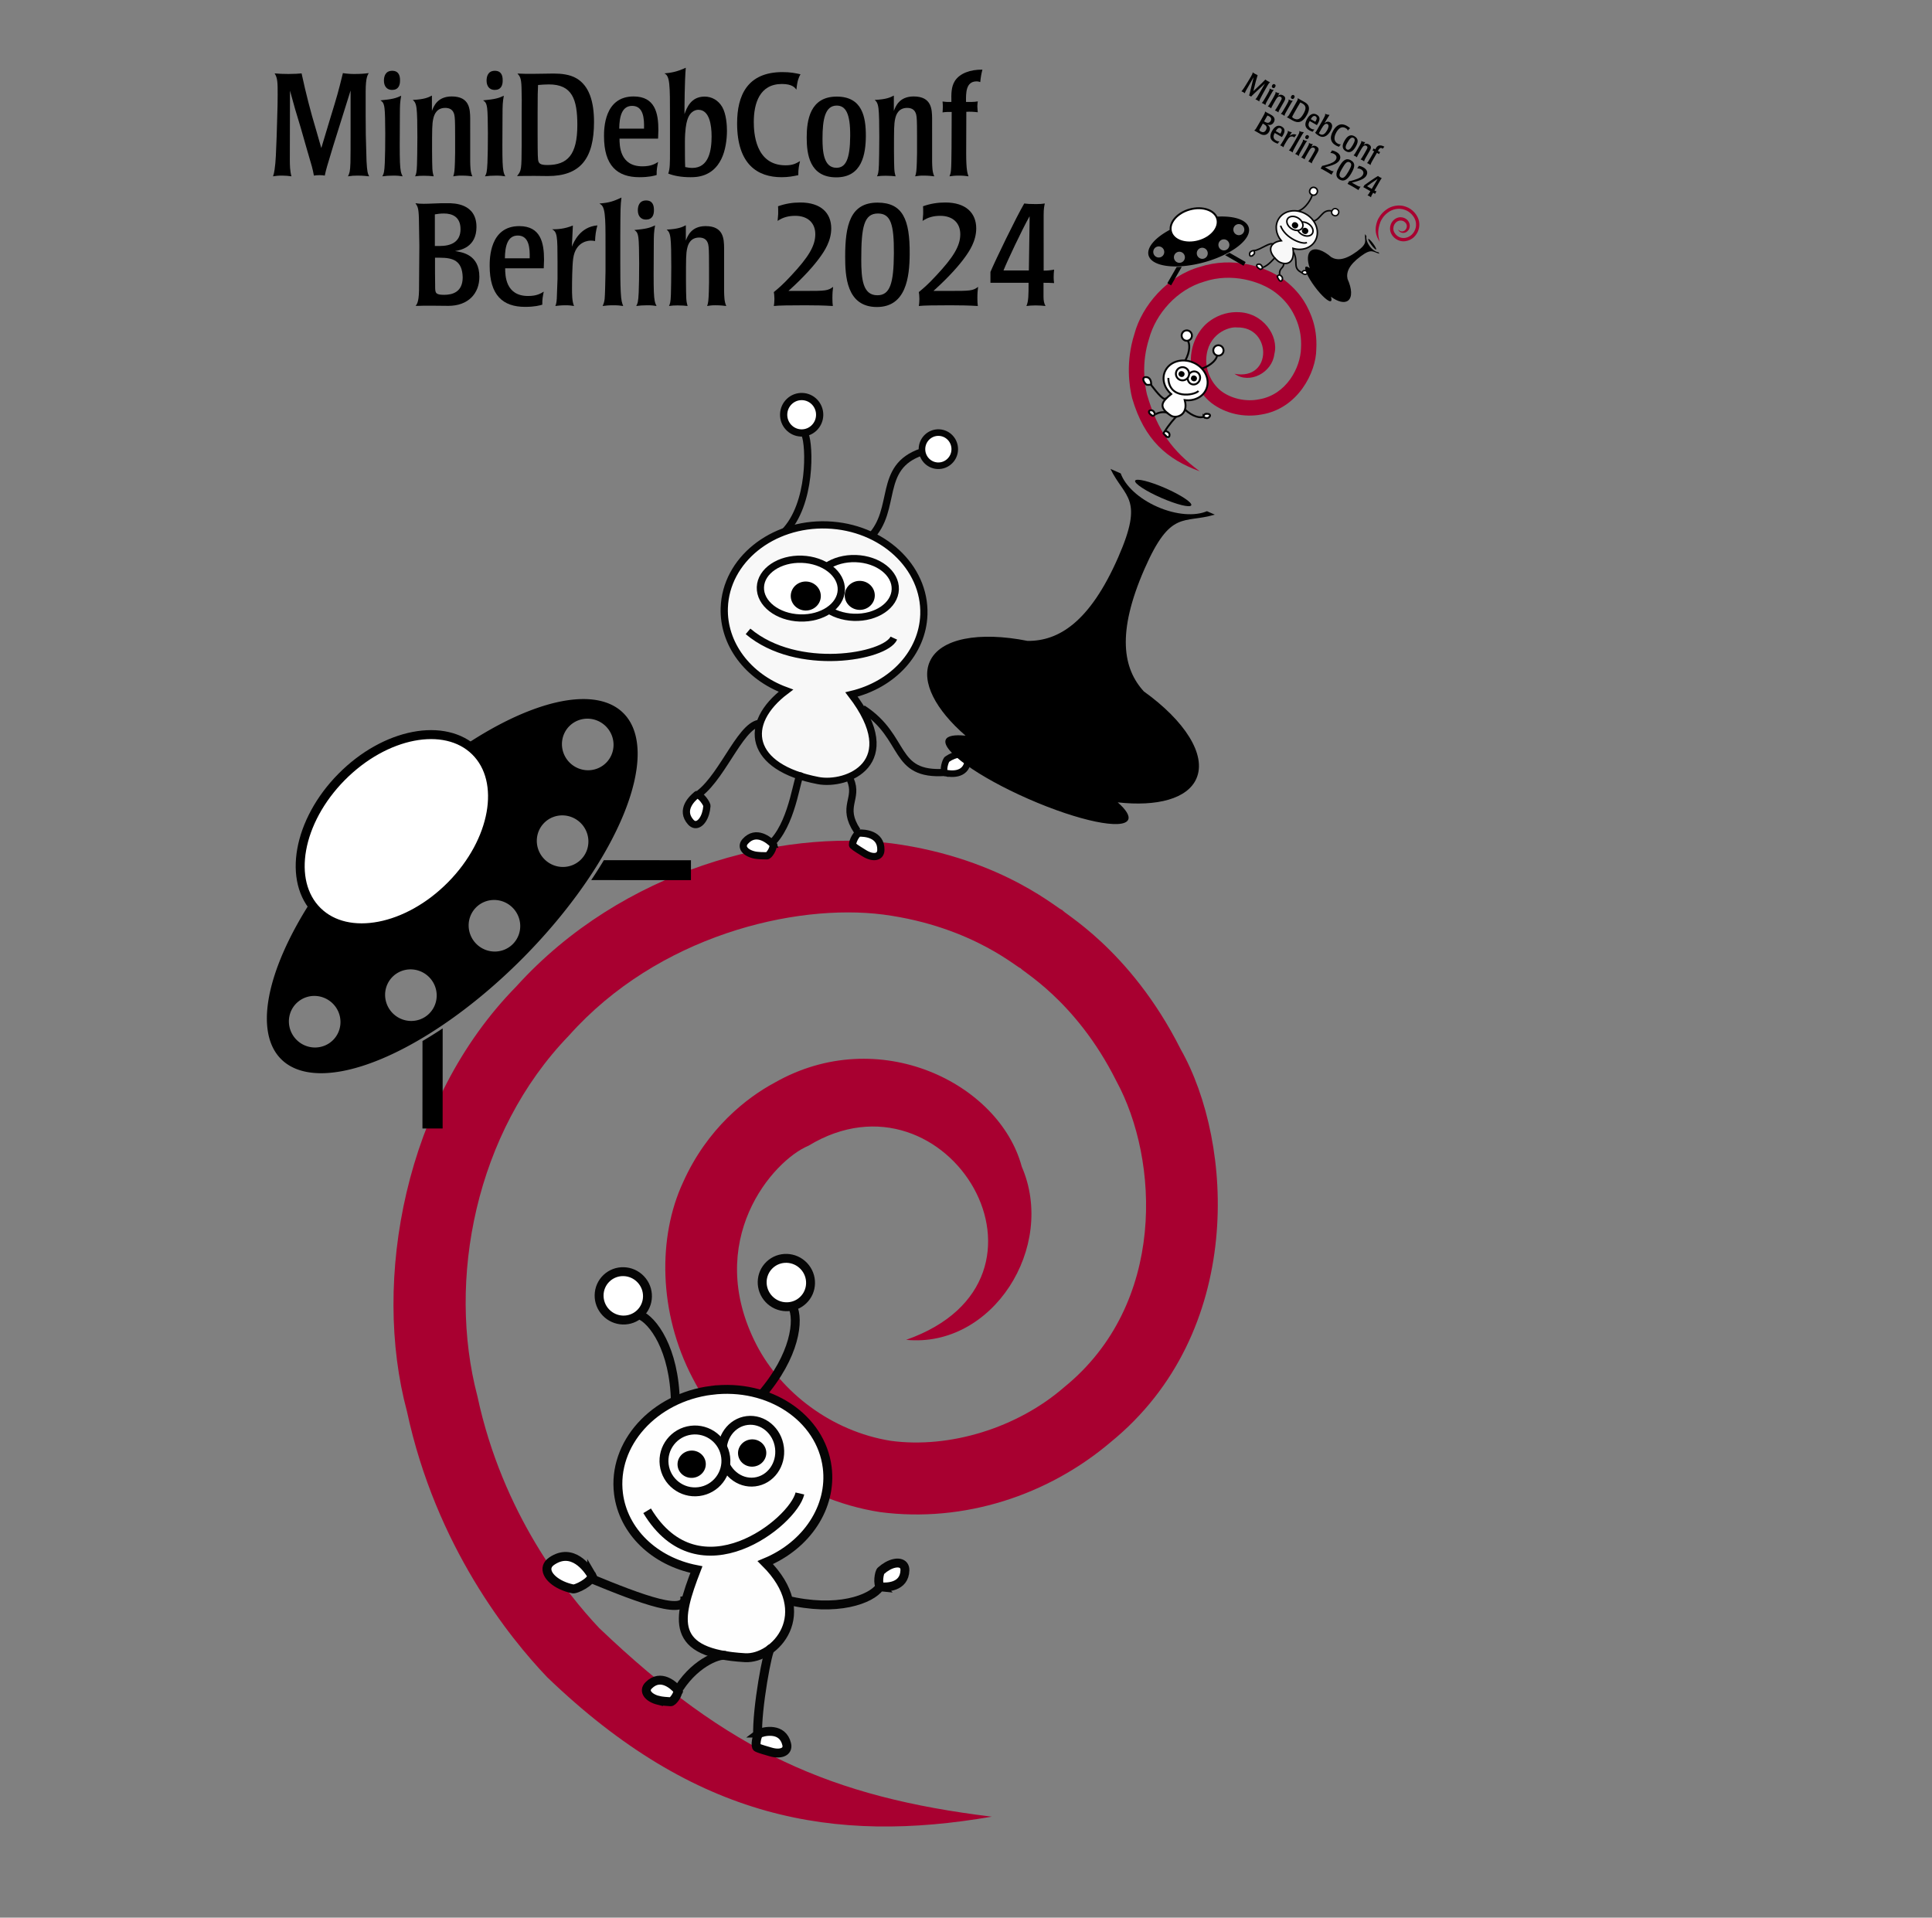 <?xml version="1.0" encoding="UTF-8" standalone="no"?>
<!-- Created with Inkscape (http://www.inkscape.org/) -->

<svg
   width="694.131mm"
   height="689mm"
   viewBox="0 0 578.443 574.166"
   version="1.1"
   id="svg19047"
   xmlns="http://www.w3.org/2000/svg"
   xmlns:svg="http://www.w3.org/2000/svg"
   xmlns:ns2="http://ns.adobe.com/AdobeIllustrator/10.0/">
  <rect x="0" y="0" width="578.443" height="574.166" fill="#808080" stroke="none"/>
  <defs
     id="defs19044" />
  <g
     id="layer1"
     transform="translate(132.013,149.34)">
    <path
       ns2:knockout="Off"
       fill="#a80030"
       d="M 164.931,394.597 C 116.986,388.764 86.205,375.204 47.389,338.127 37.564,327.713 18.419,303.839 10.919,268.687 1.797,234.017 10.267,189.737 38.311,160.74 c 26.642,-29.93 67.621,-39.634 94.087,-36.252 27.327,3.605 41.098,16.855 41.217,16.047 -0.725,0.37 16.279,9.116 28.599,33.789 12.815,23.494 15.113,66.757 -15.634,91.701 -13.982,12.172 -34.318,18.438 -51.934,16.033 -17.716,-2.843 -32.767,-14.523 -40.114,-28.638 -16.109,-31.188 4.844,-55.292 15.507,-59.706 41.696,-25.344 80.662,40.064 29.251,58.11 25.89,2.546 45.058,-27.801 34.606,-51.874 -6.691,-24.937 -42.839,-42.957 -74.091,-25.061 -8.219,4.422 -20.095,13.608 -27.331,29.825 -7.521,16.195 -7.437,38.868 2.887,58.57 10.212,19.85 31.243,36.281 56.195,40.131 25.061,3.254 50.241,-5.055 68.972,-20.963 40.252,-32.796 36.856,-89.56 20.977,-117.594 -15.334,-30.526 -36.282,-41.328 -35.425,-41.762 -0.126,0.955 -17.148,-15.376 -51.041,-19.914 -33.081,-4.17 -80.518,7.48 -112.544,42.911 -33.309,33.923 -43.23,87.913 -32.655,127.189 8.654,40.362 30.679,67.741 41.986,79.565 44.466,42.784 85.852,49.885 133.106,41.751"
       id="path2363-0-89-3"
       style="fill:#a80030;fill-opacity:1;stroke:none;stroke-width:8.541;stroke-dasharray:none;stroke-opacity:1" />
    <path
       id="path21176"
       style="fill:#000000;fill-rule:evenodd;stroke-width:1.936;stroke-dasharray:none"
       d="M 43.641,59.986 A 30.17,72.859 44.633 0 0 7.629,73.481 23.086,33.656 44.633 0 1 10.304,75.59 23.086,33.656 44.633 0 1 3.087,115.76 a 23.086,33.656 44.633 0 1 -40.074,7.731 23.086,33.656 44.633 0 1 -2.129,-2.626 30.17,72.859 44.633 0 0 -8.68,46.964 30.17,72.859 44.633 0 0 72.658,-30.651 30.17,72.859 44.633 0 0 29.719,-73.044 30.17,72.859 44.633 0 0 -10.939,-4.147 z m 0.217,5.852 h 0.001 c 0.084,2.2e-5 0.168,0.002 0.252,0.005 a 7.772,7.673 44.633 0 1 0.025,8.61e-4 c 0.172,0.006 0.343,0.017 0.513,0.035 0.174,0.018 0.347,0.042 0.519,0.071 a 7.772,7.673 44.633 0 1 0.004,8.61e-4 c 6.47e-4,1.12e-4 0.001,1.68e-4 0.002,0 0.167,0.029 0.332,0.063 0.496,0.103 a 7.772,7.673 44.633 0 1 0.034,0.008 c 0.16,0.039 0.319,0.084 0.475,0.133 a 7.772,7.673 44.633 0 1 0.04,0.012 c 0.157,0.05 0.312,0.105 0.466,0.165 a 7.772,7.673 44.633 0 1 0.032,0.013 c 0.155,0.061 0.309,0.128 0.46,0.199 a 7.772,7.673 44.633 0 1 0.021,0.009 c 0.155,0.073 0.307,0.152 0.457,0.236 a 7.772,7.673 44.633 0 1 0.002,8.61e-4 h 4.31e-4 c 0.15,0.084 0.298,0.173 0.442,0.267 a 7.772,7.673 44.633 0 1 0.02,0.013 c 0.144,0.094 0.284,0.192 0.422,0.295 a 7.772,7.673 44.633 0 1 0.004,0.003 c 0.001,9.74e-4 0.002,0.002 0.003,0.003 0.138,0.104 0.273,0.212 0.404,0.325 a 7.772,7.673 44.633 0 1 0.013,0.011 c 0.131,0.113 0.259,0.231 0.383,0.353 0.365,0.36 0.691,0.753 0.975,1.17 0.574,0.843 0.978,1.789 1.189,2.784 6e-5,2.85e-4 3.88e-4,5.93e-4 4.31e-4,8.61e-4 0.104,0.492 0.161,0.997 0.168,1.506 0.006,0.509 -0.038,1.013 -0.129,1.505 -1.61e-4,9.14e-4 -4.38e-4,0.002 -4.31e-4,0.003 -0.093,0.497 -0.233,0.982 -0.42,1.448 -0.187,0.466 -0.421,0.914 -0.697,1.335 -0.274,0.418 -0.59,0.81 -0.945,1.17 v 4.31e-4 a 7.772,7.673 44.633 0 1 -0.001,0.001 c -0.355,0.36 -0.743,0.68 -1.157,0.959 l -4.31e-4,4.3e-4 a 7.772,7.673 44.633 0 1 -8.61e-4,4.31e-4 c -0.417,0.281 -0.861,0.52 -1.324,0.713 a 7.772,7.673 44.633 0 1 -0.002,4.3e-4 c -0.464,0.193 -0.946,0.34 -1.442,0.439 -0.491,0.098 -0.995,0.148 -1.505,0.148 l -4.3e-4,4.31e-4 c -0.51,-2.7e-5 -1.014,-0.051 -1.508,-0.149 -0.499,-0.099 -0.986,-0.246 -1.455,-0.44 -0.468,-0.193 -0.917,-0.431 -1.342,-0.712 a 7.772,7.673 44.633 0 1 -0.005,-0.003 c -0.419,-0.278 -0.813,-0.597 -1.177,-0.955 a 7.772,7.673 44.633 0 1 -0.003,-0.003 7.772,7.673 44.633 0 1 -0.003,-0.003 C 38.199,78.658 37.874,78.267 37.591,77.851 a 7.772,7.673 44.633 0 1 -8.61e-4,-4.31e-4 c -0.287,-0.421 -0.531,-0.868 -0.73,-1.334 a 7.772,7.673 44.633 0 1 -8.61e-4,-0.002 C 36.66,76.048 36.507,75.563 36.401,75.067 36.297,74.574 36.24,74.069 36.233,73.56 l 4.31e-4,-8.61e-4 a 7.772,7.673 44.633 0 1 0,-8.61e-4 c -4e-6,-5.62e-4 -2.1e-4,-9.23e-4 0,-0.002 -0.006,-0.507 0.038,-1.008 0.129,-1.498 a 7.772,7.673 44.633 0 1 0.001,-0.009 c 0.093,-0.496 0.233,-0.979 0.42,-1.444 a 7.772,7.673 44.633 0 1 4.31e-4,-8.62e-4 c 0.187,-0.466 0.42,-0.913 0.696,-1.335 0.274,-0.418 0.59,-0.81 0.945,-1.17 a 7.772,7.673 44.633 0 1 0,-4.31e-4 7.772,7.673 44.633 0 1 0.002,-0.001 c 0.119,-0.121 0.243,-0.236 0.369,-0.348 a 7.772,7.673 44.633 0 1 0.02,-0.018 c 0.126,-0.111 0.256,-0.218 0.389,-0.32 a 7.772,7.673 44.633 0 1 0.015,-0.011 c 0.135,-0.103 0.272,-0.202 0.413,-0.295 a 7.772,7.673 44.633 0 1 0.015,-0.009 c 0.143,-0.094 0.29,-0.184 0.439,-0.269 0.152,-0.086 0.307,-0.167 0.465,-0.242 0.156,-0.074 0.313,-0.143 0.474,-0.207 a 7.772,7.673 44.633 0 1 0.007,-0.003 c 0.002,-4.97e-4 0.004,-0.002 0.006,-0.002 0.155,-0.061 0.313,-0.118 0.473,-0.169 a 7.772,7.673 44.633 0 1 0.033,-0.01 c 0.158,-0.05 0.317,-0.095 0.478,-0.135 a 7.772,7.673 44.633 0 1 0.026,-0.006 c 0.165,-0.04 0.332,-0.075 0.5,-0.104 0.169,-0.029 0.339,-0.053 0.511,-0.071 a 7.772,7.673 44.633 0 1 0.01,-0.001 c 0.002,-1.74e-4 0.004,-2.57e-4 0.006,-4.31e-4 0.166,-0.017 0.334,-0.027 0.502,-0.034 a 7.772,7.673 44.633 0 1 0.032,-0.001 c 0.083,-0.003 0.166,-0.005 0.249,-0.005 z m -7.525,28.958 4.31e-4,4.3e-4 c 2.048,6.8e-5 4.023,0.814 5.49,2.262 1.482,1.463 2.306,3.431 2.332,5.46 0.026,2.03 -0.747,3.997 -2.192,5.46 l -0.001,10e-4 c -1.445,1.463 -3.401,2.26 -5.432,2.26 -2.03,-1.9e-4 -4.008,-0.798 -5.49,-2.261 l -8.61e-4,-8.6e-4 c -1.466,-1.448 -2.305,-3.412 -2.331,-5.46 v -8.6e-4 c -0.026,-2.048 0.763,-4.011 2.192,-5.459 l -4.31e-4,-4.3e-4 0.001,-8.62e-4 c 1.43,-1.448 3.383,-2.261 5.431,-2.261 z M 15.924,120.122 c 2.048,1.5e-4 4.023,0.814 5.49,2.262 1.497,1.478 2.306,3.448 2.331,5.46 0.026,2.012 -0.733,3.982 -2.191,5.46 l -8.61e-4,8.6e-4 c -1.46,1.477 -3.42,2.261 -5.431,2.261 -2.013,-3e-5 -3.993,-0.783 -5.491,-2.261 l -8.61e-4,-0.001 C 9.165,131.856 8.326,129.892 8.3,127.845 v -8.6e-4 c -0.026,-2.048 0.763,-4.012 2.192,-5.46 l 8.62e-4,-0.001 c 1.43,-1.448 3.384,-2.261 5.432,-2.261 z m -25.011,20.783 4.307e-4,4.3e-4 c 2.048,1.1e-4 4.023,0.813 5.49,2.262 1.512,1.493 2.306,3.466 2.332,5.46 0.026,1.994 -0.718,3.966 -2.191,5.46 l -0.001,8.6e-4 c -1.474,1.493 -3.437,2.262 -5.431,2.262 -1.994,2.8e-4 -3.978,-0.769 -5.49,-2.261 l -8.61e-4,-8.6e-4 c -1.466,-1.448 -2.305,-3.412 -2.332,-5.459 l 4.3e-4,-8.6e-4 c -0.026,-2.048 0.761,-4.012 2.191,-5.46 v -4.3e-4 l 0.001,-8.7e-4 c 1.43,-1.448 3.383,-2.262 5.432,-2.262 z m -28.808,7.947 c 0.082,1e-5 0.165,0.002 0.247,0.005 a 7.772,7.673 44.633 0 1 0.038,8.6e-4 c 0.167,0.006 0.333,0.018 0.498,0.034 a 7.772,7.673 44.633 0 1 0.019,0.002 c 0.171,0.018 0.342,0.042 0.511,0.071 0.171,0.029 0.34,0.064 0.508,0.105 a 7.772,7.673 44.633 0 1 0.009,0.002 c 0.002,5.3e-4 0.004,0.001 0.006,0.002 0.163,0.04 0.325,0.085 0.486,0.136 a 7.772,7.673 44.633 0 1 0.034,0.011 c 0.16,0.051 0.317,0.107 0.473,0.168 a 7.772,7.673 44.633 0 1 0.021,0.008 c 0.159,0.062 0.316,0.13 0.47,0.203 a 7.772,7.673 44.633 0 1 0.005,0.002 c 0.003,0.001 0.006,0.003 0.009,0.004 0.153,0.072 0.303,0.15 0.451,0.232 a 7.772,7.673 44.633 0 1 0.018,0.01 c 0.149,0.083 0.295,0.172 0.439,0.265 a 7.772,7.673 44.633 0 1 0.016,0.01 c 0.141,0.092 0.279,0.189 0.415,0.29 a 7.772,7.673 44.633 0 1 0.026,0.019 c 0.135,0.102 0.266,0.208 0.395,0.319 a 7.772,7.673 44.633 0 1 0.013,0.011 c 0.131,0.113 0.259,0.231 0.383,0.353 1.527,1.507 2.305,3.482 2.331,5.457 8e-6,9.3e-4 -6e-5,0.002 0,0.003 a 7.772,7.673 44.633 0 1 0,0.003 c 0.006,0.504 -0.037,1.007 -0.129,1.503 -0.268,1.448 -0.954,2.831 -2.062,3.953 a 7.772,7.673 44.633 0 1 0,4.3e-4 7.772,7.673 44.633 0 1 -4.31e-4,0 7.772,7.673 44.633 0 1 0,4.3e-4 7.772,7.673 44.633 0 1 -4.31e-4,0 c -1.488,1.507 -3.455,2.261 -5.43,2.262 -5.58e-4,0 -0.001,2.6e-4 -0.002,0 a 7.772,7.673 44.633 0 1 -4.31e-4,0 c -1.976,-5e-4 -3.961,-0.754 -5.488,-2.261 l -0.001,-8.6e-4 c -0.365,-0.36 -0.691,-0.753 -0.975,-1.17 -0.287,-0.421 -0.532,-0.868 -0.731,-1.334 -1.15e-4,-2.7e-4 9.7e-5,-6e-4 0,-8.6e-4 -0.199,-0.466 -0.352,-0.951 -0.458,-1.449 -0.104,-0.492 -0.161,-0.996 -0.168,-1.505 v -0.002 c -0.006,-0.51 0.038,-1.014 0.129,-1.506 0.092,-0.496 0.234,-0.981 0.42,-1.447 a 7.772,7.673 44.633 0 1 4.31e-4,-0.002 v -4.3e-4 a 7.772,7.673 44.633 0 1 0.001,-0.002 c 0.372,-0.927 0.926,-1.778 1.64,-2.502 l 0.001,-8.6e-4 c 0.121,-0.123 0.246,-0.241 0.374,-0.354 a 7.772,7.673 44.633 0 1 0.011,-0.01 c 0.128,-0.112 0.259,-0.22 0.394,-0.323 a 7.772,7.673 44.633 0 1 0.014,-0.012 c 0.134,-0.102 0.272,-0.2 0.412,-0.293 a 7.772,7.673 44.633 0 1 0.018,-0.013 c 0.143,-0.094 0.289,-0.183 0.437,-0.267 0.151,-0.085 0.304,-0.166 0.46,-0.241 a 7.772,7.673 44.633 0 1 0.004,-0.002 c 8.01e-4,-3.9e-4 0.002,-4.2e-4 0.003,-8.6e-4 0.156,-0.075 0.315,-0.145 0.476,-0.208 a 7.772,7.673 44.633 0 1 0.003,-8.6e-4 c 5.46e-4,-2.1e-4 6.92e-4,-2e-4 0.001,-4.3e-4 0.157,-0.062 0.317,-0.12 0.478,-0.171 a 7.772,7.673 44.633 0 1 0.029,-0.009 c 0.159,-0.05 0.32,-0.096 0.483,-0.136 a 7.772,7.673 44.633 0 1 0.02,-0.005 c 0.167,-0.041 0.334,-0.075 0.504,-0.105 0.169,-0.029 0.34,-0.053 0.511,-0.071 a 7.772,7.673 44.633 0 1 0.01,-8.6e-4 c 0.002,-2.3e-4 0.004,-2e-4 0.006,-4.3e-4 0.164,-0.017 0.328,-0.028 0.494,-0.034 a 7.772,7.673 44.633 0 1 0.047,-0.002 c 0.08,-0.003 0.161,-0.004 0.242,-0.004 z" />
    <path
       id="rect22401"
       style="fill:#000000;fill-rule:evenodd;stroke-width:1.936;stroke-dasharray:none"
       d="m 48.777,108.214 a 30.17,72.859 44.633 0 1 -3.781,5.958 l 29.86,0.013 0.003,-5.96 z M 0.525,158.574 a 30.17,72.859 44.633 0 1 -6.044,3.786 l -0.012,26.184 6.042,0.003 z" />
    <ellipse
       style="fill:#ffffff;fill-opacity:1;fill-rule:evenodd;stroke:#000000;stroke-width:2.686;stroke-dasharray:none;stroke-opacity:1"
       id="path22293"
       cx="-80.208"
       cy="60.439"
       rx="33.656"
       ry="23.086"
       transform="rotate(-45.367)" />
    <g
       aria-label="MiniDebConf"
       id="text36204-7"
       style="font-size:32.885px;line-height:1.25;font-family:'Poppl-Laudatio Condensed';-inkscape-font-specification:'Poppl-Laudatio Condensed, ';letter-spacing:0px;word-spacing:0px;stroke-width:0.308"
       transform="matrix(1.32,0,0,1.32,-111.69,-534.278)">
      <path
         d="m 67.543,317.97 v -5.558 c 0,-3.387 0.493,-3.782 0.691,-4.209 -1.052,0.132 -1.776,0.197 -3.42,0.197 -0.559,0 -0.987,-0.033 -1.348,-0.066 -0.395,-0.033 -0.723,-0.066 -1.085,-0.132 -1.085,4.407 -1.283,5.097 -2.861,10.227 l -2.039,6.774 -1.151,-4.012 c -1.283,-4.242 -2.335,-8.353 -3.321,-12.924 -0.822,0.066 -1.546,0.132 -2.993,0.132 -0.592,0 -1.151,-0.033 -1.644,-0.033 -0.493,-0.033 -0.987,-0.066 -1.48,-0.099 0.691,1.052 0.691,2.17 0.691,4.9 0,1.611 -0.033,2.795 -0.099,4.966 l -0.132,4.505 c -0.132,3.486 -0.197,5.689 -0.46,7.399 -0.099,0.756 -0.197,1.085 -0.362,1.578 0.658,-0.099 1.151,-0.164 2.072,-0.164 0.822,0 1.348,0.066 2.105,0.164 -0.329,-1.184 -0.362,-2.499 -0.362,-3.782 l 0.033,-15.653 c 0.987,3.65 1.315,4.735 2.466,8.517 l 1.381,4.834 c 1.151,3.88 1.283,4.308 1.578,5.919 0.46,-0.066 0.691,-0.099 1.315,-0.099 0.559,0 0.789,0.033 1.151,0.099 0.296,-1.414 0.46,-1.94 1.907,-6.709 L 64.123,312.149 v 10.523 c 0,2.236 0,3.65 -0.033,5.854 -0.066,2.072 -0.23,2.401 -0.559,3.091 0.822,-0.132 1.381,-0.164 2.17,-0.164 1.283,0 1.973,0.099 2.631,0.164 -0.329,-0.658 -0.46,-1.019 -0.592,-3.42 -0.066,-2.236 -0.132,-4.176 -0.164,-5.985 z"
         id="path2813" />
      <path
         d="m 75.304,317.707 c 0,-2.203 0.033,-2.927 0.296,-4.374 -1.25,0.592 -2.006,0.789 -4.703,1.052 0.46,0.329 0.756,0.526 0.921,1.776 0.23,1.644 0.197,9.471 0.066,12.398 -0.099,2.138 -0.23,2.433 -0.559,3.058 0.756,-0.099 1.48,-0.164 2.532,-0.164 0.954,0 1.414,0.066 2.072,0.164 -0.723,-1.348 -0.691,-2.565 -0.625,-13.91 z m 0.033,-7.925 c 0,-0.987 -0.296,-2.105 -1.776,-2.105 -1.578,0 -1.874,1.315 -1.874,2.236 0,1.25 0.658,2.105 1.842,2.105 1.447,0 1.842,-1.052 1.809,-2.236 z"
         id="path2815" />
      <path
         d="m 91.253,318.463 c -0.033,-1.973 -0.066,-4.966 -4.176,-4.966 -3.288,0 -4.111,2.269 -4.505,3.288 v -3.486 c -0.822,0.427 -1.677,0.855 -4.341,0.987 0.362,0.329 0.691,0.625 0.855,1.907 0.296,2.105 0.164,10.984 0.099,12.792 -0.066,1.842 -0.197,2.105 -0.428,2.631 0.658,-0.099 1.184,-0.132 1.973,-0.132 0.987,0 1.677,0.066 2.236,0.132 -0.329,-1.151 -0.329,-1.546 -0.362,-5.755 0,-4.867 0,-6.117 0.263,-7.268 0.23,-1.118 0.855,-2.499 2.729,-2.499 1.907,0 2.072,1.513 2.138,2.072 0.099,0.789 0.099,3.025 0.099,4.571 v 3.552 c 0,0.888 -0.066,3.42 -0.164,4.176 -0.066,0.559 -0.132,0.723 -0.263,1.151 0.625,-0.099 1.052,-0.164 1.842,-0.164 1.348,0 1.776,0.099 2.499,0.164 -0.46,-0.954 -0.46,-2.138 -0.493,-3.256 z"
         id="path2817" />
      <path
         d="m 98.586,317.707 c 0,-2.203 0.033,-2.927 0.296,-4.374 -1.25,0.592 -2.006,0.789 -4.703,1.052 0.46,0.329 0.756,0.526 0.921,1.776 0.23,1.644 0.197,9.471 0.066,12.398 -0.099,2.138 -0.23,2.433 -0.559,3.058 0.756,-0.099 1.48,-0.164 2.532,-0.164 0.954,0 1.414,0.066 2.072,0.164 -0.723,-1.348 -0.691,-2.565 -0.625,-13.91 z m 0.033,-7.925 c 0,-0.987 -0.296,-2.105 -1.776,-2.105 -1.578,0 -1.874,1.315 -1.874,2.236 0,1.25 0.658,2.105 1.842,2.105 1.447,0 1.842,-1.052 1.809,-2.236 z"
         id="path2819" />
      <path
         d="m 102.927,324.481 c -0.033,5.558 -0.033,5.854 -1.052,7.07 1.019,-0.033 2.729,-0.033 4.111,-0.033 1.052,0 2.039,0.033 2.894,0.033 7.366,0 10.457,-3.979 10.457,-12.266 0,-4.67 -1.118,-8.221 -3.979,-9.898 -1.513,-0.888 -3.453,-1.085 -5.196,-1.085 -0.789,0 -1.546,0.033 -2.335,0.033 -0.789,0 -1.578,0.033 -2.368,0.033 -1.052,0 -2.466,0 -3.486,-0.066 0.559,0.625 0.855,1.019 0.921,3.157 0.066,2.203 0.066,3.584 0.033,5.459 z m 3.617,-7.202 c 0,-4.341 0.033,-4.768 0.099,-6.38 0.756,-0.066 1.644,-0.132 2.466,-0.132 5.262,0 6.445,3.354 6.445,9.208 0,6.774 -2.236,9.076 -6.807,9.076 -1.644,0 -2.006,-0.362 -2.105,-1.283 -0.099,-0.658 -0.099,-4.571 -0.099,-5.952 z"
         id="path2821" />
      <path
         d="m 133.937,321.127 c 0,-3.848 -0.756,-7.629 -5.623,-7.629 -6.709,0 -6.709,7.432 -6.709,9.01 0,6.676 2.993,9.306 8.024,9.306 2.236,0 3.321,-0.329 3.913,-0.493 -0.033,-1.184 0.132,-1.94 0.329,-2.96 -0.691,0.428 -1.578,0.987 -3.552,0.987 -5.13,0 -5.196,-4.67 -5.196,-6.281 h 8.747 z m -8.879,-0.329 c 0.033,-2.729 0.592,-5.163 2.927,-5.163 2.565,0 2.762,2.828 2.697,5.163 z"
         id="path2823" />
      <path
         d="m 136.568,326.125 c 0,2.433 0,3.815 -0.395,4.867 1.348,0.526 3.025,0.822 5.031,0.822 1.283,0 4.999,0 7.004,-4.111 0.954,-1.907 1.283,-4.472 1.283,-6.413 0,-1.184 -0.132,-3.782 -1.085,-5.426 -0.921,-1.546 -2.401,-2.335 -3.979,-2.335 -3.157,0 -4.078,2.631 -4.571,3.979 0,-1.677 0.033,-7.531 0.296,-10.523 -2.138,0.987 -3.453,1.151 -4.867,1.283 1.283,0.526 1.283,2.697 1.283,9.767 z m 9.438,-3.584 c 0,3.058 -0.559,7.169 -4.374,7.169 -0.526,0 -1.184,-0.099 -1.611,-0.197 -0.066,-1.184 -0.066,-3.223 -0.066,-5.59 0,-2.828 0.296,-4.308 0.526,-5.031 0.691,-2.335 2.236,-2.368 2.532,-2.368 2.499,0 2.993,3.453 2.993,6.018 z"
         id="path2825" />
      <path
         d="m 151.794,319.581 c 0,9.405 4.703,12.233 10.096,12.233 1.578,0 2.631,-0.23 3.782,-0.46 -0.033,-1.283 0.197,-2.401 0.395,-3.19 -0.921,0.526 -1.611,0.954 -3.288,0.954 -6.906,0 -7.202,-7.498 -7.202,-9.833 0,-4.209 1.315,-8.616 6.38,-8.616 2.368,0 2.96,0.855 3.288,1.283 0.197,-2.072 0.526,-2.762 0.921,-3.486 -1.184,-0.263 -2.269,-0.493 -4.078,-0.493 -7.991,0 -10.293,5.327 -10.293,11.608 z"
         id="path2827" />
      <path
         d="m 180.996,322.442 c 0,-4.275 -0.789,-8.912 -6.61,-8.912 -6.051,0 -6.807,5.36 -6.807,9.274 0,3.749 0.625,9.043 6.709,9.043 5.854,0 6.676,-5.262 6.709,-9.405 z m -3.552,-0.033 c -0.033,5.426 -1.052,7.268 -3.124,7.268 -2.927,0 -3.157,-3.749 -3.157,-6.61 0,-4.407 0.592,-7.498 3.223,-7.498 2.039,0 3.091,1.809 3.058,6.84 z"
         id="path2829" />
      <path
         d="m 196.024,318.463 c -0.033,-1.973 -0.066,-4.966 -4.176,-4.966 -3.288,0 -4.111,2.269 -4.505,3.288 v -3.486 c -0.822,0.427 -1.677,0.855 -4.341,0.987 0.362,0.329 0.691,0.625 0.855,1.907 0.296,2.105 0.164,10.984 0.099,12.792 -0.066,1.842 -0.197,2.105 -0.428,2.631 0.658,-0.099 1.184,-0.132 1.973,-0.132 0.987,0 1.677,0.066 2.236,0.132 -0.329,-1.151 -0.329,-1.546 -0.362,-5.755 0,-4.867 0,-6.117 0.263,-7.268 0.23,-1.118 0.855,-2.499 2.729,-2.499 1.907,0 2.072,1.513 2.138,2.072 0.099,0.789 0.099,3.025 0.099,4.571 v 3.552 c 0,0.888 -0.066,3.42 -0.164,4.176 -0.066,0.559 -0.132,0.723 -0.263,1.151 0.625,-0.099 1.052,-0.164 1.842,-0.164 1.348,0 1.776,0.099 2.499,0.164 -0.46,-0.954 -0.46,-2.138 -0.493,-3.256 z"
         id="path2831" />
      <path
         d="m 203.785,316.983 c 0.822,-0.066 1.809,0 2.598,0.099 -0.033,-0.329 -0.066,-0.658 -0.099,-1.381 0,-0.395 0.066,-0.756 0.099,-1.085 -0.822,0.164 -1.874,0.132 -2.664,0.132 -0.033,-2.006 -0.066,-4.67 2.401,-4.67 0.395,0 0.625,0.099 0.822,0.164 0.132,-1.25 0.23,-1.809 0.493,-2.828 -2.729,-0.033 -5.13,0.822 -6.248,2.565 -0.855,1.348 -0.822,2.993 -0.789,4.768 -0.625,0.033 -1.348,0 -2.006,-0.099 0.033,0.427 0.066,0.691 0.066,1.151 0,0.493 -0.033,0.855 -0.066,1.315 0.625,-0.099 1.381,-0.132 2.072,-0.099 l -0.033,8.123 c -0.033,2.401 -0.033,4.144 -0.132,5.13 -0.066,0.658 -0.164,0.921 -0.329,1.348 0.658,-0.099 1.151,-0.164 2.138,-0.164 0.987,0 1.513,0.066 2.17,0.164 -0.23,-0.625 -0.526,-1.447 -0.526,-5.163 z"
         id="path2833" />
    </g>
    <path
       id="path43298-0"
       style="fill:#fefefe;fill-opacity:1;fill-rule:evenodd;stroke:#050505;stroke-width:2.667;stroke-dasharray:none;stroke-opacity:1"
       d="m 81.02,266.943 c -17.257,2.165 -29.729,16.019 -27.856,30.945 1.413,11.221 10.696,20.266 23.326,22.726 -5.762,14.903 -8.17,25.072 14.55,26.384 8.873,0.512 21.565,-13.055 6.079,-28.477 12.513,-5.195 20.009,-16.709 18.538,-28.473 -1.872,-14.925 -17.38,-25.269 -34.637,-23.104 z" />
    <path
       style="fill:none;stroke:#050505;stroke-width:2.667;stroke-linecap:butt;stroke-linejoin:miter;stroke-dasharray:none;stroke-opacity:1"
       d="m 103.273,329.686 c 15.443,3.784 25.557,-0.247 28.082,-3.798"
       id="path46321-04" />
    <path
       style="fill:none;stroke:#050505;stroke-width:2.667;stroke-linecap:butt;stroke-linejoin:miter;stroke-dasharray:none;stroke-opacity:1"
       d="m 95.783,268.515 c 10.434,-11.997 11.481,-22.834 9.479,-26.705"
       id="path46321-04-78" />
    <path
       style="fill:none;stroke:#050505;stroke-width:2.667;stroke-linecap:butt;stroke-linejoin:miter;stroke-dasharray:none;stroke-opacity:1"
       d="M 70.197,270.463 C 69.91,254.566 63.428,245.818 59.349,244.284"
       id="path46321-04-78-7" />
    <path
       style="fill:none;stroke:#050505;stroke-width:2.166;stroke-linecap:butt;stroke-linejoin:miter;stroke-dasharray:none;stroke-opacity:1"
       d="m 102.754,10.043 c 8.332,-8.501 7.6,-26.214 6.277,-29.195"
       id="path46321-04-78-7-7" />
    <path
       style="fill:none;stroke:#050505;stroke-width:2.166;stroke-linecap:butt;stroke-linejoin:miter;stroke-dasharray:none;stroke-opacity:1"
       d="m 128.465,11.619 c 8.332,-8.501 2.092,-21.07 15.427,-25.626"
       id="path46321-04-78-7-4" />
    <path
       style="fill:none;stroke:#050505;stroke-width:2.667;stroke-linecap:butt;stroke-linejoin:miter;stroke-dasharray:none;stroke-opacity:1"
       d="m 44.657,323.193 c 15.352,6.318 29.535,11.702 28.325,5.301"
       id="path46321-04-9" />
    <path
       style="fill:none;stroke:#050505;stroke-width:2.667;stroke-linecap:butt;stroke-linejoin:miter;stroke-dasharray:none;stroke-opacity:1"
       d="m 61.738,303.015 c 15.609,25.909 43.745,3.441 45.741,-5.185"
       id="path46321-7-6" />
    <path
       style="fill:none;stroke:#050505;stroke-width:2.667;stroke-linecap:butt;stroke-linejoin:miter;stroke-dasharray:none;stroke-opacity:1"
       d="m 71.387,356.007 c 5.264,-8.054 12.746,-10.424 13.997,-9.554"
       id="path46321-9-2" />
    <path
       style="fill:none;stroke:#050505;stroke-width:2.667;stroke-linecap:butt;stroke-linejoin:miter;stroke-dasharray:none;stroke-opacity:1"
       d="m 94.834,370.387 c -0.343,-7.914 3.078,-26.385 3.852,-26.022"
       id="path46321-9-6-6" />
    <path
       id="path47797-5"
       style="fill:#ffffff;fill-opacity:1;stroke:#050505;stroke-width:2.667;stroke-linecap:butt;stroke-linejoin:miter;stroke-dasharray:none;stroke-opacity:1"
       d="m 133.679,319.577 c -0.634,0.356 -1.278,0.815 -1.902,1.374 -0.559,0.289 -1.193,4.285 -0.098,4.834 1.677,0.16 7.097,0.22 7.238,-4.967 0.065,-2.409 -2.492,-2.784 -5.238,-1.241 z m -1.999,6.208 c -0.064,-0.006 -0.142,-0.012 -0.194,-0.018 0.076,0.014 0.176,0.033 0.284,0.054 -0.031,-0.01 -0.061,-0.022 -0.09,-0.037 z m 0.09,0.037 c 0.043,0.013 0.087,0.022 0.134,0.026 -0.059,-0.012 -0.083,-0.015 -0.134,-0.026 z m -0.594,-0.101 c 0.021,0.008 0.131,0.026 0.31,0.047 -0.224,-0.04 -0.333,-0.054 -0.31,-0.047 z" />
    <path
       id="path47797-9-2"
       style="fill:#ffffff;fill-opacity:1;stroke:#050505;stroke-width:2.667;stroke-linecap:butt;stroke-linejoin:miter;stroke-dasharray:none;stroke-opacity:1"
       d="m 36.154,325.3 c 0.956,0.443 2.042,0.811 3.228,1.071 0.814,0.412 6.05,-2.232 5.767,-3.986 -1.234,-2.108 -5.762,-8.531 -11.98,-4.297 -2.888,1.967 -1.159,5.292 2.985,7.212 z m 8.995,-2.915 c 0.047,0.08 0.107,0.177 0.144,0.244 -0.048,-0.101 -0.111,-0.235 -0.177,-0.38 0.015,0.045 0.026,0.09 0.033,0.137 z m -0.033,-0.137 c -0.022,-0.061 -0.048,-0.121 -0.084,-0.18 0.036,0.079 0.052,0.111 0.084,0.18 z m 0.386,0.784 c -0.01,-0.03 -0.081,-0.176 -0.208,-0.403 0.143,0.298 0.219,0.437 0.208,0.403 z" />
    <path
       id="path47797-9-3-7"
       style="fill:#ffffff;fill-opacity:1;stroke:#050505;stroke-width:2.667;stroke-linecap:butt;stroke-linejoin:miter;stroke-dasharray:none;stroke-opacity:1"
       d="m 65.151,359.786 c 0.705,0.176 2.754,0.388 3.592,0.409 0.605,0.173 2.542,-2.403 2.122,-3.554 -1.11,-1.268 -5.013,-5.029 -8.674,-1.352 -1.7,1.708 -0.097,3.735 2.96,4.497 z m 5.713,-3.145 c 0.042,0.048 0.095,0.106 0.129,0.146 -0.046,-0.062 -0.106,-0.145 -0.17,-0.235 0.016,0.029 0.029,0.058 0.04,0.088 z m -0.04,-0.088 c -0.022,-0.039 -0.048,-0.076 -0.08,-0.111 0.034,0.049 0.05,0.069 0.08,0.111 z m 0.363,0.481 c -0.01,-0.019 -0.077,-0.108 -0.193,-0.246 0.136,0.183 0.205,0.267 0.193,0.246 z" />
    <path
       id="path47797-9-3-8-6"
       style="fill:#ffffff;fill-opacity:1;stroke:#050505;stroke-width:2.667;stroke-linecap:butt;stroke-linejoin:miter;stroke-dasharray:none;stroke-opacity:1"
       d="m 98.671,375.2 c -0.696,-0.211 -3.289,-0.908 -4.019,-1.319 -0.609,-0.162 -0.224,-3.538 0.727,-4.311 1.603,-0.519 6.883,-1.746 8.139,3.288 0.584,2.338 -1.832,3.256 -4.847,2.342 z M 95.379,369.57 c -0.061,0.02 -0.136,0.042 -0.186,0.059 0.071,-0.029 0.165,-0.07 0.266,-0.114 -0.029,0.015 -0.054,0.035 -0.08,0.055 z m 0.08,-0.055 c 0.039,-0.023 0.08,-0.041 0.126,-0.054 -0.055,0.025 -0.078,0.033 -0.126,0.054 z m -0.559,0.227 c -0.021,0.006 0.122,-0.053 0.292,-0.112 -0.21,0.087 3.009,-0.802 -0.292,0.112 z" />
    <ellipse
       style="fill:#fefefe;fill-opacity:1;fill-rule:evenodd;stroke:#050505;stroke-width:2.667;stroke-dasharray:none;stroke-opacity:1"
       id="path53735-13"
       transform="rotate(-7.151)"
       ry="9.265"
       rx="8.605"
       cy="294.516"
       cx="56.603" />
    <ellipse
       style="fill:#fefefe;fill-opacity:1;fill-rule:evenodd;stroke:#050505;stroke-width:2.667;stroke-dasharray:none;stroke-opacity:1"
       id="path53735-8-15"
       transform="rotate(-7.151)"
       ry="9.265"
       rx="9.273"
       cy="295.305"
       cx="39.597" />
    <ellipse
       style="fill:#000000;fill-opacity:1;fill-rule:evenodd;stroke:none;stroke-width:1.783;stroke-dasharray:none;stroke-opacity:1"
       id="path53789-8-9"
       cx="38.503"
       cy="296.167"
       rx="4.234"
       ry="4.085"
       transform="rotate(-7.151)" />
    <ellipse
       style="fill:#000000;fill-opacity:1;fill-rule:evenodd;stroke:none;stroke-width:1.783;stroke-dasharray:none;stroke-opacity:1"
       id="path53789-8-9-6"
       cx="56.893"
       cy="295.09"
       rx="4.234"
       ry="4.085"
       transform="rotate(-7.151)" />
    <path
       id="path43298-54"
       style="fill:#f8f8f8;fill-opacity:1;fill-rule:evenodd;stroke:#050505;stroke-width:2.166;stroke-dasharray:none;stroke-opacity:1"
       d="M 115.601,7.833 C 99.101,7.266 85.327,18.375 84.837,32.646 c -0.364,10.73 6.977,20.604 18.445,24.81 -13.177,9.932 -11.035,22.965 9.669,26.918 8.584,1.639 25.763,-5.193 9.981,-25.776 12.51,-2.987 21.268,-12.651 21.659,-23.899 C 145.08,20.428 132.101,8.4 115.601,7.833 Z" />
    <path
       style="fill:none;stroke:#050505;stroke-width:2.166;stroke-linecap:butt;stroke-linejoin:miter;stroke-dasharray:none;stroke-opacity:1"
       d="m 126.24,62.803 c 13.419,8.687 8.742,20.23 24.817,19.12"
       id="path46321-05" />
    <path
       style="fill:none;stroke:#050505;stroke-width:2.166;stroke-linecap:butt;stroke-linejoin:miter;stroke-dasharray:none;stroke-opacity:1"
       d="m 91.948,39.704 c 14.77,12.433 41.102,7.631 43.652,2.021"
       id="path46321-7-94" />
    <path
       style="fill:none;stroke:#050505;stroke-width:2.166;stroke-linecap:butt;stroke-linejoin:miter;stroke-dasharray:none;stroke-opacity:1"
       d="m 99.586,102.54 c 6.145,-6.757 7.103,-20.53 8.145,-19.527"
       id="path46321-9-69" />
    <path
       style="fill:none;stroke:#050505;stroke-width:2.166;stroke-linecap:butt;stroke-linejoin:miter;stroke-dasharray:none;stroke-opacity:1"
       d="m 124.63,99.467 c -4.916,-7.446 0.467,-9.499 -2.048,-15.397"
       id="path46321-9-6-2" />
    <path
       style="fill:none;stroke:#050505;stroke-width:2.166;stroke-linecap:butt;stroke-linejoin:miter;stroke-dasharray:none;stroke-opacity:1"
       d="M 77.349,88.293 C 84.875,82.54 90.366,66.029 96.455,67.259"
       id="path46321-3-2" />
    <path
       id="path47797-4"
       style="fill:#ffffff;fill-opacity:1;stroke:#050505;stroke-width:1.972;stroke-linecap:butt;stroke-linejoin:miter;stroke-dasharray:none;stroke-opacity:1"
       d="m 153.405,76.981 c -0.584,0.232 -1.189,0.55 -1.788,0.956 -0.513,0.183 -1.518,3.532 -0.643,4.129 1.418,0.332 6.054,1.01 6.774,-3.417 0.335,-2.056 -1.812,-2.673 -4.343,-1.669 z m -2.431,5.086 c -0.054,-0.013 -0.12,-0.026 -0.164,-0.038 0.063,0.02 0.147,0.049 0.237,0.079 -0.026,-0.012 -0.05,-0.026 -0.073,-0.042 z m 0.073,0.042 c 0.035,0.016 0.072,0.029 0.112,0.038 -0.049,-0.017 -0.07,-0.023 -0.112,-0.038 z m -0.497,-0.155 c 0.017,0.008 0.109,0.037 0.26,0.076 -0.187,-0.06 -0.279,-0.085 -0.26,-0.076 z" />
    <path
       id="path47797-9-36"
       style="fill:#ffffff;fill-opacity:1;stroke:#050505;stroke-width:2.166;stroke-linecap:butt;stroke-linejoin:miter;stroke-dasharray:none;stroke-opacity:1"
       d="m 79.224,94.247 c 0.202,-0.66 0.344,-1.397 0.407,-2.189 0.195,-0.565 -1.987,-3.725 -3.099,-3.386 -1.258,0.988 -5.021,4.498 -1.72,8.154 1.533,1.698 3.536,0.281 4.412,-2.579 z m -2.692,-5.575 c 0.048,-0.037 0.105,-0.085 0.145,-0.115 -0.061,0.04 -0.143,0.093 -0.231,0.149 0.028,-0.013 0.056,-0.025 0.086,-0.033 z m -0.086,0.033 c -0.038,0.018 -0.074,0.042 -0.109,0.07 0.048,-0.03 0.067,-0.044 0.109,-0.07 z m 0.475,-0.32 c -0.019,0.009 -0.107,0.068 -0.243,0.171 0.18,-0.12 0.264,-0.181 0.243,-0.171 z" />
    <path
       id="path47797-9-3-80"
       style="fill:#ffffff;fill-opacity:1;stroke:#050505;stroke-width:2.166;stroke-linecap:butt;stroke-linejoin:miter;stroke-dasharray:none;stroke-opacity:1"
       d="m 94.143,106.71 c 0.678,0.129 2.631,0.223 3.426,0.199 0.583,0.133 2.283,-2.411 1.824,-3.48 -1.119,-1.143 -5.016,-4.503 -8.292,-0.825 -1.522,1.708 0.105,3.545 3.042,4.106 z m 5.25,-3.281 c 0.043,0.043 0.096,0.096 0.13,0.132 -0.047,-0.056 -0.108,-0.132 -0.173,-0.213 0.017,0.026 0.031,0.053 0.043,0.081 z m -0.043,-0.081 c -0.023,-0.035 -0.05,-0.069 -0.082,-0.101 0.035,0.045 0.051,0.062 0.082,0.101 z m 0.37,0.437 c -0.011,-0.018 -0.079,-0.099 -0.196,-0.223 0.138,0.166 0.209,0.243 0.196,0.223 z" />
    <path
       id="path47797-9-3-8-2"
       style="fill:#ffffff;fill-opacity:1;stroke:#050505;stroke-width:2.166;stroke-linecap:butt;stroke-linejoin:miter;stroke-dasharray:none;stroke-opacity:1"
       d="m 126.688,106.091 c -0.582,-0.371 -2.774,-1.673 -3.336,-2.236 -0.515,-0.304 0.702,-3.291 1.77,-3.754 1.598,-0.063 6.739,0.168 6.597,5.091 -0.066,2.287 -2.509,2.507 -5.031,0.899 z m -1.566,-5.99 c -0.061,0.003 -0.135,0.003 -0.185,0.006 0.072,-0.009 0.169,-0.022 0.272,-0.036 -0.03,0.008 -0.059,0.018 -0.087,0.03 z m 0.087,-0.03 c 0.041,-0.01 0.084,-0.017 0.129,-0.017 -0.056,0.009 -0.08,0.011 -0.129,0.017 z m -0.569,0.064 c 0.02,-0.005 0.125,-0.017 0.296,-0.028 -0.215,0.026 -0.318,0.034 -0.296,0.028 z" />
    <ellipse
       style="fill:#ffffff;fill-opacity:1;fill-rule:evenodd;stroke:#050505;stroke-width:2.166;stroke-dasharray:none;stroke-opacity:1"
       id="path53735-1"
       cx="124.766"
       cy="22.431"
       rx="12.12"
       ry="8.795"
       transform="rotate(1.968)" />
    <ellipse
       style="fill:#000000;fill-opacity:1;fill-rule:evenodd;stroke:none;stroke-width:1.572;stroke-dasharray:none;stroke-opacity:1"
       id="path53789-05"
       cx="126.319"
       cy="24.601"
       rx="4.502"
       ry="4.343"
       transform="rotate(1.968)" />
    <ellipse
       style="fill:#ffffff;fill-opacity:1;fill-rule:evenodd;stroke:#050505;stroke-width:2.166;stroke-dasharray:none;stroke-opacity:1"
       id="path53735-8-1"
       cx="108.622"
       cy="23.18"
       rx="12.12"
       ry="8.795"
       transform="rotate(1.968)" />
    <ellipse
       style="fill:#000000;fill-opacity:1;fill-rule:evenodd;stroke:none;stroke-width:1.572;stroke-dasharray:none;stroke-opacity:1"
       id="path53789-8-1"
       cx="110.175"
       cy="25.35"
       rx="4.502"
       ry="4.343"
       transform="rotate(1.968)" />
    <ellipse
       style="fill:#ffffff;fill-opacity:1;fill-rule:evenodd;stroke:#050505;stroke-width:2.667;stroke-dasharray:none;stroke-opacity:1"
       id="path62088"
       cx="-124.653"
       cy="210.714"
       rx="7.203"
       ry="7.286"
       transform="rotate(-43.494)" />
    <ellipse
       style="fill:#ffffff;fill-opacity:1;fill-rule:evenodd;stroke:#050505;stroke-width:2.667;stroke-dasharray:none;stroke-opacity:1"
       id="path62088-4"
       cx="-86.492"
       cy="241.43"
       rx="7.203"
       ry="7.286"
       transform="rotate(-43.494)" />
    <ellipse
       style="fill:#ffffff;fill-opacity:1;fill-rule:evenodd;stroke:#050505;stroke-width:2.166;stroke-dasharray:none;stroke-opacity:1"
       id="path62088-2"
       cx="107.077"
       cy="-28.853"
       rx="5.393"
       ry="5.455"
       transform="rotate(1.968)" />
    <ellipse
       style="fill:#ffffff;fill-opacity:1;fill-rule:evenodd;stroke:#050505;stroke-width:1.972;stroke-dasharray:none;stroke-opacity:1"
       id="path62088-52"
       cx="148.335"
       cy="-19.959"
       rx="4.91"
       ry="4.967"
       transform="rotate(1.968)" />
    <g
       aria-label="Berlin 2024"
       id="text2915"
       style="font-size:32.885px;line-height:1.25;font-family:'Poppl-Laudatio Condensed';-inkscape-font-specification:'Poppl-Laudatio Condensed, ';letter-spacing:0px;word-spacing:0px;stroke-width:0.257"
       transform="matrix(1.32,0,0,1.32,-111.69,-534.278)">
      <path
         d="m 79.654,356.293 c 0.033,3.552 -0.362,4.209 -0.789,4.703 0.559,0 1.118,0 1.809,-0.033 h 2.269 c 0.888,0 2.236,0.033 3.354,0.033 4.538,0 7.037,-2.828 7.037,-6.577 0,-5.031 -3.848,-5.59 -5.525,-5.853 1.217,-0.197 4.867,-0.855 4.867,-5.459 0,-5.393 -5.163,-5.393 -6.478,-5.393 h -1.447 c -0.395,0 -1.085,0.033 -1.809,0.066 -0.756,0.033 -1.546,0.066 -2.236,0.066 -0.362,0 -0.723,-0.033 -1.052,-0.033 -0.329,-0.033 -0.592,-0.066 -0.822,-0.099 0.493,0.723 0.723,1.052 0.789,3.486 l 0.099,6.149 z m 9.898,-1.776 c 0,3.321 -2.269,3.979 -4.209,3.979 -2.039,0 -2.039,-0.46 -2.039,-2.039 -0.033,-1.513 -0.033,-4.045 -0.033,-6.38 h 1.118 c 2.96,0 5.064,0.658 5.163,4.439 z m -6.314,-14.272 c 0.592,-0.099 1.217,-0.197 2.072,-0.197 1.842,0 3.749,0.723 3.749,3.552 0,2.96 -2.236,3.815 -4.67,3.815 h -1.151 z"
         id="path2836" />
      <path
         d="m 108.001,350.538 c 0,-3.848 -0.756,-7.629 -5.623,-7.629 -6.709,0 -6.709,7.432 -6.709,9.01 0,6.676 2.993,9.306 8.024,9.306 2.236,0 3.321,-0.329 3.913,-0.493 -0.033,-1.184 0.132,-1.94 0.329,-2.96 -0.691,0.428 -1.578,0.987 -3.552,0.987 -5.13,0 -5.196,-4.67 -5.196,-6.281 h 8.747 z m -8.879,-0.329 c 0.033,-2.729 0.592,-5.163 2.927,-5.163 2.565,0 2.762,2.828 2.697,5.163 z"
         id="path2838" />
      <path
         d="m 111.059,354.879 -0.164,4.472 c -0.066,0.888 -0.132,1.184 -0.329,1.677 0.559,-0.066 1.25,-0.164 2.302,-0.164 0.855,0 1.348,0.066 1.94,0.164 -0.46,-1.019 -0.46,-2.697 -0.46,-3.979 0,-1.348 0.033,-5.064 0.263,-6.774 0.559,-4.078 3.749,-4.078 4.012,-4.078 0.329,0 0.559,0.033 0.954,0.099 0.033,-1.217 0.197,-2.401 0.526,-3.552 -3.946,0.329 -5.36,3.782 -5.788,4.834 l 0.23,-4.801 c -1.94,0.789 -3.486,0.855 -4.735,0.855 1.184,0.559 1.25,1.611 1.25,7.366 z"
         id="path2840" />
      <path
         d="m 125.299,345.145 c 0.033,-6.511 0.033,-6.774 0.263,-8.714 -1.743,0.822 -2.762,1.184 -4.998,1.348 0.526,0.329 0.954,0.592 1.184,2.335 0.197,1.611 0.197,3.387 0.197,7.366 v 5.722 c -0.066,3.124 -0.099,5.163 -0.197,6.215 -0.099,0.822 -0.23,1.085 -0.46,1.611 0.723,-0.099 1.381,-0.164 2.499,-0.164 0.954,0 1.513,0.066 2.17,0.164 -0.263,-0.658 -0.46,-1.151 -0.559,-3.223 -0.099,-2.039 -0.099,-4.176 -0.099,-6.643 z"
         id="path2842" />
      <path
         d="m 132.895,347.118 c 0,-2.203 0.033,-2.927 0.296,-4.374 -1.25,0.592 -2.006,0.789 -4.703,1.052 0.46,0.329 0.756,0.526 0.921,1.776 0.23,1.644 0.197,9.471 0.066,12.398 -0.099,2.138 -0.23,2.433 -0.559,3.058 0.756,-0.099 1.48,-0.164 2.532,-0.164 0.954,0 1.414,0.066 2.072,0.164 -0.723,-1.348 -0.691,-2.565 -0.625,-13.91 z m 0.033,-7.925 c 0,-0.987 -0.296,-2.105 -1.776,-2.105 -1.578,0 -1.874,1.315 -1.874,2.236 0,1.25 0.658,2.105 1.842,2.105 1.447,0 1.842,-1.052 1.809,-2.236 z"
         id="path2844" />
      <path
         d="m 148.844,347.874 c -0.033,-1.973 -0.066,-4.966 -4.176,-4.966 -3.288,0 -4.111,2.269 -4.505,3.288 v -3.486 c -0.822,0.427 -1.677,0.855 -4.341,0.987 0.362,0.329 0.691,0.625 0.855,1.907 0.296,2.105 0.164,10.984 0.099,12.792 -0.066,1.842 -0.197,2.105 -0.428,2.631 0.658,-0.099 1.184,-0.132 1.973,-0.132 0.987,0 1.677,0.066 2.236,0.132 -0.329,-1.151 -0.329,-1.546 -0.362,-5.755 0,-4.867 0,-6.117 0.263,-7.268 0.23,-1.118 0.855,-2.499 2.729,-2.499 1.907,0 2.072,1.513 2.138,2.072 0.099,0.789 0.099,3.025 0.099,4.571 v 3.552 c 0,0.888 -0.066,3.42 -0.164,4.176 -0.066,0.559 -0.132,0.723 -0.263,1.151 0.625,-0.099 1.052,-0.164 1.842,-0.164 1.348,0 1.776,0.099 2.499,0.164 -0.46,-0.954 -0.46,-2.138 -0.493,-3.256 z"
         id="path2846" />
      <path
         d="m 163.445,357.608 c 3.584,-3.223 5.886,-5.886 7.136,-7.629 0.954,-1.315 2.565,-3.65 2.565,-6.544 0,-3.519 -2.368,-5.886 -7.004,-5.886 -1.776,0 -3.387,0.263 -5.064,0.855 0.033,0.329 0.033,0.723 0.033,1.315 0.033,0.625 -0.099,1.25 -0.132,2.006 1.217,-0.822 2.499,-1.151 4.012,-1.151 2.828,0 4.538,1.611 4.538,4.176 0,2.664 -1.578,5.229 -5.492,9.405 -1.973,2.138 -2.927,2.894 -3.913,3.716 0.066,0.362 0.132,0.855 0.132,1.546 0,0.691 -0.066,1.25 -0.132,1.611 0.987,-0.132 3.88,-0.164 7.136,-0.164 2.039,0 4.176,0.033 6.248,0.164 -0.066,-0.493 -0.099,-0.954 -0.099,-1.776 0,-1.217 0.066,-1.809 0.164,-2.565 -1.184,0.888 -1.776,0.921 -6.281,0.921 z"
         id="path2848" />
      <path
         d="m 190.937,349.255 c 0.066,-7.859 -1.578,-11.674 -7.3,-11.674 -6.215,0 -7.333,5.163 -7.333,12.233 0,4.341 0.263,11.444 7.202,11.444 6.61,0 7.399,-6.774 7.432,-12.003 z m -3.584,-0.164 c -0.033,6.84 -0.888,9.504 -3.749,9.504 -3.288,0 -3.65,-3.617 -3.65,-8.123 0,-7.333 0.592,-10.424 3.782,-10.424 2.927,0 3.65,2.499 3.617,9.043 z"
         id="path2850" />
      <path
         d="m 196.33,357.608 c 3.584,-3.223 5.886,-5.886 7.136,-7.629 0.954,-1.315 2.565,-3.65 2.565,-6.544 0,-3.519 -2.368,-5.886 -7.004,-5.886 -1.776,0 -3.387,0.263 -5.064,0.855 0.033,0.329 0.033,0.723 0.033,1.315 0.033,0.625 -0.099,1.25 -0.132,2.006 1.217,-0.822 2.499,-1.151 4.012,-1.151 2.828,0 4.538,1.611 4.538,4.176 0,2.664 -1.578,5.229 -5.492,9.405 -1.973,2.138 -2.927,2.894 -3.913,3.716 0.066,0.362 0.132,0.855 0.132,1.546 0,0.691 -0.066,1.25 -0.132,1.611 0.987,-0.132 3.88,-0.164 7.136,-0.164 2.039,0 4.176,0.033 6.248,0.164 -0.066,-0.493 -0.099,-0.954 -0.099,-1.776 0,-1.217 0.066,-1.809 0.164,-2.565 -1.184,0.888 -1.776,0.921 -6.281,0.921 z"
         id="path2852" />
      <path
         d="m 221.322,340.409 c 0,-1.447 0.132,-2.006 0.263,-2.631 -0.658,0.099 -1.052,0.132 -2.006,0.132 -0.658,0 -1.184,-0.033 -1.611,-0.033 -0.395,-0.033 -0.723,-0.066 -1.052,-0.099 -1.874,3.223 -6.478,12.726 -7.662,15.522 v 2.466 h 8.649 c 0,2.664 0,4.209 -0.493,5.262 0.592,-0.066 1.151,-0.132 2.072,-0.132 1.085,0 1.611,0.066 2.269,0.132 -0.329,-0.526 -0.46,-1.283 -0.46,-2.039 v -3.223 c 0.888,0 1.48,0 2.401,0.066 -0.066,-0.493 -0.099,-0.756 -0.099,-1.348 0,-0.526 0.033,-1.052 0.099,-1.71 -0.756,0.164 -1.578,0.23 -2.368,0.23 z m -9.109,12.562 c 0.822,-2.072 4.143,-9.142 5.919,-12.299 v 1.085 c 0,1.513 -0.066,3.091 -0.164,11.214 z"
         id="path2854" />
    </g>
    <path
       ns2:knockout="Off"
       d="m 226.19,83.772 c 3.116,-7.109 -3.514,-17.326 -15.739,-26.096 -6.168,-6.749 -8.247,-17.398 0.216,-36.708 7.846,-17.903 11.677,-13.417 21.025,-16.221 l -2.345,-1.028 c -3.55,1.525 -9.191,1.163 -14.815,-1.302 -5.623,-2.464 -9.713,-6.366 -10.998,-10.011 l -3.072,-1.346 c 4.274,8.774 10.167,8.549 2.321,26.453 -8.554,19.52 -17.902,25.127 -27.141,25.041 -14.474,-2.877 -26.22,-0.792 -29.296,6.228 -2.657,6.062 1.781,14.387 10.728,22.148 -3.263,-0.342 -5.415,0.025 -5.931,1.202 -1.4,3.194 9.694,11.139 24.781,17.75 15.086,6.611 28.449,9.383 29.848,6.19 0.517,-1.179 -0.677,-3.01 -3.137,-5.176 11.769,1.318 20.899,-1.061 23.556,-7.123"
       id="path2359-4-1"
       style="stroke-width:1.215" />
    <path
       ns2:knockout="Off"
       d="m 224.656,1.946 c -0.35,0.798 -4.392,-0.203 -9.035,-2.237 -4.644,-2.035 -8.121,-4.33 -7.771,-5.128 0.349,-0.797 4.393,0.203 9.037,2.238 4.643,2.035 8.118,4.33 7.769,5.127"
       id="path2361-9-2"
       style="stroke-width:1.215" />
    <path
       ns2:knockout="Off"
       fill="#a80030"
       d="m 227.172,-8.236 c -8.264,-6.18 -12.525,-11.966 -15.775,-22.964 -0.713,-2.974 -1.722,-9.434 0.627,-16.745 1.997,-7.394 8.275,-14.699 16.555,-17.089 8.12,-2.713 16.745,-0.153 21.289,3.288 4.68,3.574 5.823,7.494 5.931,7.357 -0.174,-0.009 2.047,3.42 1.706,9.302 -0.124,5.716 -4.299,13.977 -12.649,15.329 -3.885,0.769 -8.32,-0.233 -11.328,-2.552 -2.98,-2.411 -4.527,-6.176 -4.387,-9.573 0.332,-7.492 6.778,-9.73 9.223,-9.414 10.421,-0.262 10.686,16.002 -0.76,13.878 4.527,3.225 11.306,-0.36 11.929,-5.932 1.412,-5.332 -3.37,-12.515 -11.064,-12.523 -1.993,-0.055 -5.171,0.384 -8.236,2.62 -3.116,2.201 -5.511,6.411 -5.694,11.16 -0.219,4.764 1.931,10.045 6.145,13.412 4.298,3.268 9.847,4.406 15.01,3.451 10.946,-1.796 16.354,-12.675 16.393,-19.559 0.405,-7.287 -2.328,-11.516 -2.123,-11.506 -0.125,0.164 -1.542,-4.673 -7.34,-9.118 -5.686,-4.291 -15.715,-7.177 -25.417,-4.017 -9.78,2.743 -17.36,11.692 -19.577,20.095 -2.689,8.399 -1.519,15.815 -0.682,19.208 3.689,12.656 10.603,18.373 20.224,21.892"
       id="path2363-0-89-3-3"
       style="fill:#a80030;fill-opacity:1;stroke:none;stroke-width:1.825;stroke-dasharray:none;stroke-opacity:1" />
    <path
       id="path21176-6"
       style="fill:#000000;fill-rule:evenodd;stroke-width:0.414;stroke-dasharray:none"
       d="m 240.282,-83.137 a 6.446,15.566 74.486 0 0 -8.108,-1.329 4.932,7.19 74.486 0 1 0.271,0.675 4.932,7.19 74.486 0 1 -5.609,6.676 4.932,7.19 74.486 0 1 -8.248,-2.829 4.932,7.19 74.486 0 1 -0.115,-0.713 6.446,15.566 74.486 0 0 -6.603,7.779 6.446,15.566 74.486 0 0 16.723,2.047 6.446,15.566 74.486 0 0 13.275,-10.374 6.446,15.566 74.486 0 0 -1.586,-1.932 z m -0.582,1.107 2e-4,1.07e-4 c 0.016,0.009 0.031,0.018 0.046,0.028 a 1.661,1.639 74.486 0 1 0.005,0.003 c 0.031,0.02 0.062,0.04 0.091,0.061 0.03,0.022 0.06,0.045 0.089,0.068 a 1.661,1.639 74.486 0 1 6.9e-4,6.09e-4 c 1.1e-4,9e-5 1.6e-4,1.35e-4 3.5e-4,2.08e-4 0.028,0.023 0.055,0.047 0.081,0.072 a 1.661,1.639 74.486 0 1 0.005,0.005 c 0.026,0.024 0.05,0.049 0.074,0.075 a 1.661,1.639 74.486 0 1 0.006,0.007 c 0.024,0.026 0.047,0.053 0.069,0.08 a 1.661,1.639 74.486 0 1 0.005,0.006 c 0.022,0.028 0.044,0.057 0.064,0.086 a 1.661,1.639 74.486 0 1 0.002,0.004 c 0.021,0.03 0.041,0.061 0.06,0.092 a 1.661,1.639 74.486 0 1 2.8e-4,3.63e-4 l 9e-5,5.3e-5 c 0.019,0.031 0.037,0.064 0.053,0.097 a 1.661,1.639 74.486 0 1 0.002,0.004 c 0.017,0.033 0.032,0.066 0.047,0.1 a 1.661,1.639 74.486 0 1 5.1e-4,8.73e-4 c 7e-5,2.95e-4 1.5e-4,5.85e-4 1.9e-4,6.98e-4 0.015,0.034 0.028,0.068 0.04,0.103 a 1.661,1.639 74.486 0 1 0.001,0.004 c 0.012,0.035 0.024,0.07 0.033,0.106 0.029,0.106 0.048,0.213 0.056,0.321 0.017,0.217 -0.009,0.436 -0.076,0.642 -1e-5,7.4e-5 1e-5,1.58e-4 0,2.11e-4 -0.033,0.102 -0.076,0.202 -0.129,0.297 -0.052,0.095 -0.115,0.183 -0.184,0.265 -1.2e-4,1.51e-4 -1.9e-4,1.46e-4 -3.4e-4,3.95e-4 -0.07,0.082 -0.148,0.157 -0.232,0.224 -0.084,0.066 -0.175,0.125 -0.271,0.173 -0.095,0.048 -0.195,0.087 -0.3,0.116 l -4e-5,7.8e-5 a 1.661,1.639 74.486 0 1 -3e-4,8.3e-5 c -0.104,0.029 -0.21,0.047 -0.316,0.055 l -1.2e-4,3e-5 a 1.661,1.639 74.486 0 1 -2.2e-4,-9e-6 c -0.107,0.008 -0.215,0.005 -0.321,-0.009 a 1.661,1.639 74.486 0 1 -4.2e-4,-1.34e-4 c -0.106,-0.014 -0.212,-0.038 -0.314,-0.072 -0.101,-0.034 -0.2,-0.078 -0.295,-0.133 l -1.6e-4,2.4e-5 c -0.094,-0.054 -0.183,-0.117 -0.264,-0.188 -0.082,-0.071 -0.156,-0.151 -0.223,-0.236 -0.066,-0.086 -0.124,-0.177 -0.173,-0.275 a 1.661,1.639 74.486 0 1 -5.1e-4,-8.78e-4 c -0.048,-0.096 -0.087,-0.197 -0.116,-0.302 a 1.661,1.639 74.486 0 1 -1.8e-4,-6.83e-4 1.661,1.639 74.486 0 1 -1.8e-4,-6.89e-4 c -0.029,-0.105 -0.048,-0.212 -0.056,-0.32 a 1.661,1.639 74.486 0 1 -1.2e-4,-1.67e-4 c -0.008,-0.109 -0.006,-0.217 0.006,-0.325 a 1.661,1.639 74.486 0 1 5e-5,-4.53e-4 c 0.013,-0.108 0.036,-0.214 0.069,-0.317 0.033,-0.102 0.076,-0.202 0.129,-0.297 l 1.9e-4,-1.15e-4 a 1.661,1.639 74.486 0 1 8e-5,-1.56e-4 c 6e-5,-1e-4 6e-5,-2.04e-4 2.1e-4,-3.7e-4 0.052,-0.095 0.115,-0.183 0.183,-0.264 a 1.661,1.639 74.486 0 1 0.001,-0.001 c 0.07,-0.082 0.147,-0.157 0.231,-0.223 a 1.661,1.639 74.486 0 1 1.8e-4,-1.15e-4 c 0.084,-0.066 0.175,-0.125 0.271,-0.173 0.095,-0.048 0.195,-0.087 0.3,-0.116 a 1.661,1.639 74.486 0 1 5e-5,-7.7e-5 1.661,1.639 74.486 0 1 4.7e-4,1.6e-5 c 0.035,-0.01 0.07,-0.018 0.105,-0.025 a 1.661,1.639 74.486 0 1 0.005,-0.002 c 0.035,-0.007 0.071,-0.013 0.106,-0.018 a 1.661,1.639 74.486 0 1 0.004,-6.93e-4 c 0.036,-0.005 0.072,-0.008 0.108,-0.011 a 1.661,1.639 74.486 0 1 0.003,-4.7e-5 c 0.037,-0.002 0.073,-0.003 0.11,-0.003 0.037,2.79e-4 0.075,0.002 0.112,0.005 0.037,0.003 0.073,0.007 0.11,0.012 a 1.661,1.639 74.486 0 1 0.002,6.09e-4 c 4.4e-4,1.21e-4 0.001,7.3e-5 0.002,6.74e-4 0.035,0.005 0.07,0.012 0.106,0.019 a 1.661,1.639 74.486 0 1 0.007,0.002 c 0.035,0.007 0.069,0.016 0.103,0.026 a 1.661,1.639 74.486 0 1 0.005,10e-4 c 0.035,0.01 0.07,0.021 0.104,0.034 0.034,0.013 0.069,0.026 0.102,0.041 a 1.661,1.639 74.486 0 1 0.002,8.71e-4 c 4e-4,1.77e-4 8.1e-4,3.92e-4 0.002,9.78e-4 0.033,0.015 0.065,0.03 0.097,0.047 a 1.661,1.639 74.486 0 1 0.007,0.004 c 0.016,0.008 0.031,0.017 0.047,0.026 z m -4.474,4.566 3e-5,1.24e-4 c 0.379,0.218 0.659,0.579 0.777,1.003 0.119,0.429 0.062,0.881 -0.149,1.26 -0.211,0.379 -0.564,0.661 -0.987,0.779 l -2.9e-4,8.1e-5 c -0.423,0.117 -0.871,0.057 -1.247,-0.159 -0.376,-0.216 -0.658,-0.574 -0.777,-1.003 l -8e-5,-2.44e-4 c -0.118,-0.424 -0.064,-0.877 0.149,-1.26 l 1.1e-4,-1.61e-4 c 0.213,-0.382 0.568,-0.662 0.987,-0.778 l -2e-5,-1.19e-4 2.7e-4,-6.3e-5 c 0.419,-0.116 0.867,-0.059 1.247,0.159 z m -6.475,2.523 c 0.38,0.218 0.659,0.579 0.777,1.003 0.12,0.433 0.06,0.884 -0.149,1.26 -0.209,0.375 -0.559,0.66 -0.987,0.779 l -2.4e-4,7.1e-5 c -0.428,0.119 -0.874,0.055 -1.247,-0.159 -0.373,-0.214 -0.657,-0.57 -0.777,-1.003 l -7e-5,-2.81e-4 c -0.118,-0.424 -0.064,-0.877 0.149,-1.26 l 1e-4,-1.62e-4 c 0.213,-0.382 0.568,-0.662 0.987,-0.779 l 2.4e-4,-9.7e-5 c 0.419,-0.116 0.867,-0.059 1.247,0.159 z m -6.845,1.191 4e-5,1.26e-4 c 0.379,0.218 0.659,0.579 0.777,1.003 0.121,0.437 0.059,0.888 -0.149,1.26 -0.207,0.372 -0.555,0.659 -0.987,0.779 l -2.6e-4,5.1e-5 c -0.432,0.12 -0.877,0.054 -1.247,-0.158 -0.37,-0.212 -0.655,-0.565 -0.777,-1.003 l -5e-5,-2.51e-4 c -0.118,-0.424 -0.064,-0.877 0.148,-1.26 l 1.7e-4,-1.19e-4 c 0.213,-0.382 0.568,-0.662 0.987,-0.779 l 5e-5,-8.5e-5 2.8e-4,-4.5e-5 c 0.419,-0.116 0.867,-0.059 1.247,0.159 z m -6.183,-1.591 c 0.015,0.009 0.03,0.018 0.045,0.027 a 1.661,1.639 74.486 0 1 0.006,0.004 c 0.03,0.019 0.06,0.039 0.089,0.059 a 1.661,1.639 74.486 0 1 0.004,0.003 c 0.029,0.022 0.059,0.044 0.087,0.067 0.029,0.024 0.056,0.048 0.083,0.073 a 1.661,1.639 74.486 0 1 0.002,0.001 c 3.2e-4,3.07e-4 6.8e-4,6.23e-4 0.002,0.001 0.026,0.025 0.051,0.05 0.075,0.077 a 1.661,1.639 74.486 0 1 0.005,0.006 c 0.024,0.026 0.048,0.053 0.07,0.081 a 1.661,1.639 74.486 0 1 0.002,0.004 c 0.023,0.028 0.045,0.058 0.066,0.088 a 1.661,1.639 74.486 0 1 5.6e-4,8.18e-4 c 3.3e-4,4.26e-4 0.002,0.002 0.002,0.002 0.021,0.03 0.04,0.06 0.059,0.091 a 1.661,1.639 74.486 0 1 0.003,0.004 c 0.019,0.031 0.036,0.063 0.053,0.096 a 1.661,1.639 74.486 0 1 0.002,0.003 c 0.016,0.032 0.032,0.065 0.046,0.098 a 1.661,1.639 74.486 0 1 0.002,0.006 c 0.014,0.033 0.027,0.067 0.039,0.101 a 1.661,1.639 74.486 0 1 0.001,0.004 c 0.012,0.035 0.023,0.07 0.033,0.106 0.123,0.442 0.057,0.89 -0.148,1.259 -1.1e-4,1.83e-4 -2.3e-4,3.67e-4 -2.6e-4,4.33e-4 a 1.661,1.639 74.486 0 1 -2.5e-4,4.42e-4 c -0.052,0.094 -0.114,0.182 -0.184,0.265 -0.204,0.24 -0.478,0.423 -0.802,0.513 a 1.661,1.639 74.486 0 1 -5e-5,8.6e-5 1.661,1.639 74.486 0 1 -9e-5,-4.8e-5 1.661,1.639 74.486 0 1 -5e-5,7.8e-5 1.661,1.639 74.486 0 1 -7e-5,-4.6e-5 c -0.436,0.121 -0.881,0.052 -1.247,-0.158 -1e-4,-5.7e-5 -2.1e-4,-5.8e-5 -3.7e-4,-2.09e-4 a 1.661,1.639 74.486 0 1 -7e-5,-4.7e-5 c -0.366,-0.21 -0.654,-0.561 -0.777,-1.003 l -9e-5,-2.66e-4 c -0.029,-0.106 -0.048,-0.213 -0.056,-0.321 -0.008,-0.109 -0.006,-0.217 0.006,-0.325 1e-5,-6.7e-5 7e-5,-9.8e-5 9e-5,-1.61e-4 0.013,-0.108 0.036,-0.214 0.069,-0.317 0.033,-0.102 0.076,-0.202 0.129,-0.297 l 2.3e-4,-3.73e-4 c 0.052,-0.095 0.115,-0.184 0.184,-0.265 0.07,-0.082 0.148,-0.157 0.232,-0.223 a 1.661,1.639 74.486 0 1 2.8e-4,-3.31e-4 l 5e-5,-7.6e-5 a 1.661,1.639 74.486 0 1 4.1e-4,-2.63e-4 c 0.168,-0.132 0.361,-0.231 0.57,-0.289 l 3e-4,-5.1e-5 c 0.035,-0.01 0.071,-0.018 0.107,-0.026 a 1.661,1.639 74.486 0 1 0.003,-4.8e-5 c 0.036,-0.007 0.071,-0.013 0.107,-0.018 a 1.661,1.639 74.486 0 1 0.004,-6.93e-4 c 0.036,-0.005 0.072,-0.008 0.107,-0.011 a 1.661,1.639 74.486 0 1 0.005,-1.26e-4 c 0.036,-0.002 0.073,-0.003 0.109,-0.003 0.037,2.12e-4 0.074,0.002 0.111,0.004 a 1.661,1.639 74.486 0 1 9.8e-4,7.3e-5 c 2.1e-4,2.2e-5 4.1e-4,1.37e-4 5.4e-4,9.4e-5 0.037,0.003 0.074,0.007 0.11,0.012 a 1.661,1.639 74.486 0 1 5.5e-4,9.3e-5 c 1.1e-4,1.7e-5 1.3e-4,3e-5 2e-4,2.3e-5 0.036,0.005 0.071,0.012 0.107,0.019 a 1.661,1.639 74.486 0 1 0.006,0.002 c 0.035,0.008 0.07,0.016 0.104,0.026 a 1.661,1.639 74.486 0 1 0.004,0.001 c 0.035,0.01 0.07,0.022 0.104,0.034 0.035,0.013 0.069,0.026 0.102,0.041 a 1.661,1.639 74.486 0 1 0.002,8.95e-4 c 4e-4,1.77e-4 8e-4,4.16e-4 0.002,9.88e-4 0.032,0.014 0.064,0.029 0.095,0.046 a 1.661,1.639 74.486 0 1 0.008,0.005 c 0.015,0.008 0.03,0.016 0.045,0.025 z" />
    <path
       id="rect22401-7"
       style="fill:#000000;fill-rule:evenodd;stroke-width:0.414;stroke-dasharray:none"
       d="m 236.104,-73.654 a 6.446,15.566 74.486 0 1 -1.334,0.702 l 5.532,3.178 0.634,-1.104 z m -14.296,4.2 a 6.446,15.566 74.486 0 1 -1.523,0.059 l -2.787,4.85 1.119,0.643 z" />
    <ellipse
       style="fill:#ffffff;fill-opacity:1;fill-rule:evenodd;stroke:#000000;stroke-width:0.574;stroke-dasharray:none;stroke-opacity:1"
       id="path22293-5"
       cx="239.197"
       cy="-18.564"
       rx="7.19"
       ry="4.932"
       transform="rotate(-15.514)" />
    <g
       aria-label="MiniDebConf"
       id="text36204-7-3"
       style="font-size:32.885px;line-height:1.25;font-family:'Poppl-Laudatio Condensed';-inkscape-font-specification:'Poppl-Laudatio Condensed, ';letter-spacing:0px;word-spacing:0px;stroke-width:0.308"
       transform="matrix(0.245,0.14,-0.14,0.245,274.697,-209.771)">
      <path
         d="m 67.543,317.97 v -5.558 c 0,-3.387 0.493,-3.782 0.691,-4.209 -1.052,0.132 -1.776,0.197 -3.42,0.197 -0.559,0 -0.987,-0.033 -1.348,-0.066 -0.395,-0.033 -0.723,-0.066 -1.085,-0.132 -1.085,4.407 -1.283,5.097 -2.861,10.227 l -2.039,6.774 -1.151,-4.012 c -1.283,-4.242 -2.335,-8.353 -3.321,-12.924 -0.822,0.066 -1.546,0.132 -2.993,0.132 -0.592,0 -1.151,-0.033 -1.644,-0.033 -0.493,-0.033 -0.987,-0.066 -1.48,-0.099 0.691,1.052 0.691,2.17 0.691,4.9 0,1.611 -0.033,2.795 -0.099,4.966 l -0.132,4.505 c -0.132,3.486 -0.197,5.689 -0.46,7.399 -0.099,0.756 -0.197,1.085 -0.362,1.578 0.658,-0.099 1.151,-0.164 2.072,-0.164 0.822,0 1.348,0.066 2.105,0.164 -0.329,-1.184 -0.362,-2.499 -0.362,-3.782 l 0.033,-15.653 c 0.987,3.65 1.315,4.735 2.466,8.517 l 1.381,4.834 c 1.151,3.88 1.283,4.308 1.578,5.919 0.46,-0.066 0.691,-0.099 1.315,-0.099 0.559,0 0.789,0.033 1.151,0.099 0.296,-1.414 0.46,-1.94 1.907,-6.709 L 64.123,312.149 v 10.523 c 0,2.236 0,3.65 -0.033,5.854 -0.066,2.072 -0.23,2.401 -0.559,3.091 0.822,-0.132 1.381,-0.164 2.17,-0.164 1.283,0 1.973,0.099 2.631,0.164 -0.329,-0.658 -0.46,-1.019 -0.592,-3.42 -0.066,-2.236 -0.132,-4.176 -0.164,-5.985 z"
         id="path2813-5" />
      <path
         d="m 75.304,317.707 c 0,-2.203 0.033,-2.927 0.296,-4.374 -1.25,0.592 -2.006,0.789 -4.703,1.052 0.46,0.329 0.756,0.526 0.921,1.776 0.23,1.644 0.197,9.471 0.066,12.398 -0.099,2.138 -0.23,2.433 -0.559,3.058 0.756,-0.099 1.48,-0.164 2.532,-0.164 0.954,0 1.414,0.066 2.072,0.164 -0.723,-1.348 -0.691,-2.565 -0.625,-13.91 z m 0.033,-7.925 c 0,-0.987 -0.296,-2.105 -1.776,-2.105 -1.578,0 -1.874,1.315 -1.874,2.236 0,1.25 0.658,2.105 1.842,2.105 1.447,0 1.842,-1.052 1.809,-2.236 z"
         id="path2815-6" />
      <path
         d="m 91.253,318.463 c -0.033,-1.973 -0.066,-4.966 -4.176,-4.966 -3.288,0 -4.111,2.269 -4.505,3.288 v -3.486 c -0.822,0.427 -1.677,0.855 -4.341,0.987 0.362,0.329 0.691,0.625 0.855,1.907 0.296,2.105 0.164,10.984 0.099,12.792 -0.066,1.842 -0.197,2.105 -0.428,2.631 0.658,-0.099 1.184,-0.132 1.973,-0.132 0.987,0 1.677,0.066 2.236,0.132 -0.329,-1.151 -0.329,-1.546 -0.362,-5.755 0,-4.867 0,-6.117 0.263,-7.268 0.23,-1.118 0.855,-2.499 2.729,-2.499 1.907,0 2.072,1.513 2.138,2.072 0.099,0.789 0.099,3.025 0.099,4.571 v 3.552 c 0,0.888 -0.066,3.42 -0.164,4.176 -0.066,0.559 -0.132,0.723 -0.263,1.151 0.625,-0.099 1.052,-0.164 1.842,-0.164 1.348,0 1.776,0.099 2.499,0.164 -0.46,-0.954 -0.46,-2.138 -0.493,-3.256 z"
         id="path2817-2" />
      <path
         d="m 98.586,317.707 c 0,-2.203 0.033,-2.927 0.296,-4.374 -1.25,0.592 -2.006,0.789 -4.703,1.052 0.46,0.329 0.756,0.526 0.921,1.776 0.23,1.644 0.197,9.471 0.066,12.398 -0.099,2.138 -0.23,2.433 -0.559,3.058 0.756,-0.099 1.48,-0.164 2.532,-0.164 0.954,0 1.414,0.066 2.072,0.164 -0.723,-1.348 -0.691,-2.565 -0.625,-13.91 z m 0.033,-7.925 c 0,-0.987 -0.296,-2.105 -1.776,-2.105 -1.578,0 -1.874,1.315 -1.874,2.236 0,1.25 0.658,2.105 1.842,2.105 1.447,0 1.842,-1.052 1.809,-2.236 z"
         id="path2819-9" />
      <path
         d="m 102.927,324.481 c -0.033,5.558 -0.033,5.854 -1.052,7.07 1.019,-0.033 2.729,-0.033 4.111,-0.033 1.052,0 2.039,0.033 2.894,0.033 7.366,0 10.457,-3.979 10.457,-12.266 0,-4.67 -1.118,-8.221 -3.979,-9.898 -1.513,-0.888 -3.453,-1.085 -5.196,-1.085 -0.789,0 -1.546,0.033 -2.335,0.033 -0.789,0 -1.578,0.033 -2.368,0.033 -1.052,0 -2.466,0 -3.486,-0.066 0.559,0.625 0.855,1.019 0.921,3.157 0.066,2.203 0.066,3.584 0.033,5.459 z m 3.617,-7.202 c 0,-4.341 0.033,-4.768 0.099,-6.38 0.756,-0.066 1.644,-0.132 2.466,-0.132 5.262,0 6.445,3.354 6.445,9.208 0,6.774 -2.236,9.076 -6.807,9.076 -1.644,0 -2.006,-0.362 -2.105,-1.283 -0.099,-0.658 -0.099,-4.571 -0.099,-5.952 z"
         id="path2821-1" />
      <path
         d="m 133.937,321.127 c 0,-3.848 -0.756,-7.629 -5.623,-7.629 -6.709,0 -6.709,7.432 -6.709,9.01 0,6.676 2.993,9.306 8.024,9.306 2.236,0 3.321,-0.329 3.913,-0.493 -0.033,-1.184 0.132,-1.94 0.329,-2.96 -0.691,0.428 -1.578,0.987 -3.552,0.987 -5.13,0 -5.196,-4.67 -5.196,-6.281 h 8.747 z m -8.879,-0.329 c 0.033,-2.729 0.592,-5.163 2.927,-5.163 2.565,0 2.762,2.828 2.697,5.163 z"
         id="path2823-2" />
      <path
         d="m 136.568,326.125 c 0,2.433 0,3.815 -0.395,4.867 1.348,0.526 3.025,0.822 5.031,0.822 1.283,0 4.999,0 7.004,-4.111 0.954,-1.907 1.283,-4.472 1.283,-6.413 0,-1.184 -0.132,-3.782 -1.085,-5.426 -0.921,-1.546 -2.401,-2.335 -3.979,-2.335 -3.157,0 -4.078,2.631 -4.571,3.979 0,-1.677 0.033,-7.531 0.296,-10.523 -2.138,0.987 -3.453,1.151 -4.867,1.283 1.283,0.526 1.283,2.697 1.283,9.767 z m 9.438,-3.584 c 0,3.058 -0.559,7.169 -4.374,7.169 -0.526,0 -1.184,-0.099 -1.611,-0.197 -0.066,-1.184 -0.066,-3.223 -0.066,-5.59 0,-2.828 0.296,-4.308 0.526,-5.031 0.691,-2.335 2.236,-2.368 2.532,-2.368 2.499,0 2.993,3.453 2.993,6.018 z"
         id="path2825-7" />
      <path
         d="m 151.794,319.581 c 0,9.405 4.703,12.233 10.096,12.233 1.578,0 2.631,-0.23 3.782,-0.46 -0.033,-1.283 0.197,-2.401 0.395,-3.19 -0.921,0.526 -1.611,0.954 -3.288,0.954 -6.906,0 -7.202,-7.498 -7.202,-9.833 0,-4.209 1.315,-8.616 6.38,-8.616 2.368,0 2.96,0.855 3.288,1.283 0.197,-2.072 0.526,-2.762 0.921,-3.486 -1.184,-0.263 -2.269,-0.493 -4.078,-0.493 -7.991,0 -10.293,5.327 -10.293,11.608 z"
         id="path2827-0" />
      <path
         d="m 180.996,322.442 c 0,-4.275 -0.789,-8.912 -6.61,-8.912 -6.051,0 -6.807,5.36 -6.807,9.274 0,3.749 0.625,9.043 6.709,9.043 5.854,0 6.676,-5.262 6.709,-9.405 z m -3.552,-0.033 c -0.033,5.426 -1.052,7.268 -3.124,7.268 -2.927,0 -3.157,-3.749 -3.157,-6.61 0,-4.407 0.592,-7.498 3.223,-7.498 2.039,0 3.091,1.809 3.058,6.84 z"
         id="path2829-9" />
      <path
         d="m 196.024,318.463 c -0.033,-1.973 -0.066,-4.966 -4.176,-4.966 -3.288,0 -4.111,2.269 -4.505,3.288 v -3.486 c -0.822,0.427 -1.677,0.855 -4.341,0.987 0.362,0.329 0.691,0.625 0.855,1.907 0.296,2.105 0.164,10.984 0.099,12.792 -0.066,1.842 -0.197,2.105 -0.428,2.631 0.658,-0.099 1.184,-0.132 1.973,-0.132 0.987,0 1.677,0.066 2.236,0.132 -0.329,-1.151 -0.329,-1.546 -0.362,-5.755 0,-4.867 0,-6.117 0.263,-7.268 0.23,-1.118 0.855,-2.499 2.729,-2.499 1.907,0 2.072,1.513 2.138,2.072 0.099,0.789 0.099,3.025 0.099,4.571 v 3.552 c 0,0.888 -0.066,3.42 -0.164,4.176 -0.066,0.559 -0.132,0.723 -0.263,1.151 0.625,-0.099 1.052,-0.164 1.842,-0.164 1.348,0 1.776,0.099 2.499,0.164 -0.46,-0.954 -0.46,-2.138 -0.493,-3.256 z"
         id="path2831-3" />
      <path
         d="m 203.785,316.983 c 0.822,-0.066 1.809,0 2.598,0.099 -0.033,-0.329 -0.066,-0.658 -0.099,-1.381 0,-0.395 0.066,-0.756 0.099,-1.085 -0.822,0.164 -1.874,0.132 -2.664,0.132 -0.033,-2.006 -0.066,-4.67 2.401,-4.67 0.395,0 0.625,0.099 0.822,0.164 0.132,-1.25 0.23,-1.809 0.493,-2.828 -2.729,-0.033 -5.13,0.822 -6.248,2.565 -0.855,1.348 -0.822,2.993 -0.789,4.768 -0.625,0.033 -1.348,0 -2.006,-0.099 0.033,0.427 0.066,0.691 0.066,1.151 0,0.493 -0.033,0.855 -0.066,1.315 0.625,-0.099 1.381,-0.132 2.072,-0.099 l -0.033,8.123 c -0.033,2.401 -0.033,4.144 -0.132,5.13 -0.066,0.658 -0.164,0.921 -0.329,1.348 0.658,-0.099 1.151,-0.164 2.138,-0.164 0.987,0 1.513,0.066 2.17,0.164 -0.23,-0.625 -0.526,-1.447 -0.526,-5.163 z"
         id="path2833-6" />
    </g>
    <path
       id="path43298-0-0"
       style="fill:#fefefe;fill-opacity:1;fill-rule:evenodd;stroke:#050505;stroke-width:0.57;stroke-dasharray:none;stroke-opacity:1"
       d="m 225.199,-40.813 c -3.428,-1.434 -7.212,-0.193 -8.452,2.772 -0.932,2.229 -0.173,4.893 1.905,6.692 -2.653,2.149 -4.18,3.777 -0.11,6.436 1.59,1.039 5.384,-0.126 4.155,-4.63 2.871,0.368 5.485,-0.968 6.463,-3.305 1.24,-2.965 -0.533,-6.531 -3.961,-7.965 z" />
    <path
       style="fill:none;stroke:#050505;stroke-width:0.57;stroke-linecap:butt;stroke-linejoin:miter;stroke-dasharray:none;stroke-opacity:1"
       d="m 222.65,-26.821 c 2.459,2.343 4.762,2.672 5.607,2.283"
       id="path46321-04-6" />
    <path
       style="fill:none;stroke:#050505;stroke-width:0.57;stroke-linecap:butt;stroke-linejoin:miter;stroke-dasharray:none;stroke-opacity:1"
       d="m 227.767,-38.952 c 3.209,-1.113 4.556,-3.01 4.596,-3.94"
       id="path46321-04-78-2" />
    <path
       style="fill:none;stroke:#050505;stroke-width:0.57;stroke-linecap:butt;stroke-linejoin:miter;stroke-dasharray:none;stroke-opacity:1"
       d="m 222.819,-41.312 c 1.637,-2.976 1.367,-5.287 0.774,-6.004"
       id="path46321-04-78-7-6" />
    <path
       style="fill:none;stroke:#050505;stroke-width:0.463;stroke-linecap:butt;stroke-linejoin:miter;stroke-dasharray:none;stroke-opacity:1"
       d="m 256.546,-86.105 c 2.448,-0.689 4.196,-4.049 4.268,-4.742"
       id="path46321-04-78-7-7-1" />
    <path
       style="fill:none;stroke:#050505;stroke-width:0.463;stroke-linecap:butt;stroke-linejoin:miter;stroke-dasharray:none;stroke-opacity:1"
       d="m 261.143,-83.079 c 2.448,-0.689 2.628,-3.682 5.584,-3.108"
       id="path46321-04-78-7-4-8" />
    <path
       style="fill:none;stroke:#050505;stroke-width:0.57;stroke-linecap:butt;stroke-linejoin:miter;stroke-dasharray:none;stroke-opacity:1"
       d="m 212.479,-34.258 c 2.173,2.803 4.228,5.309 4.685,3.994"
       id="path46321-04-9-7" />
    <path
       style="fill:none;stroke:#050505;stroke-width:0.57;stroke-linecap:butt;stroke-linejoin:miter;stroke-dasharray:none;stroke-opacity:1"
       d="m 217.79,-36.18 c 0.137,6.461 7.74,5.29 9.027,3.904"
       id="path46321-7-6-9" />
    <path
       style="fill:none;stroke:#050505;stroke-width:0.57;stroke-linecap:butt;stroke-linejoin:miter;stroke-dasharray:none;stroke-opacity:1"
       d="m 213.942,-25.335 c 1.832,-0.933 3.47,-0.576 3.61,-0.282"
       id="path46321-9-2-2" />
    <path
       style="fill:none;stroke:#050505;stroke-width:0.57;stroke-linecap:butt;stroke-linejoin:miter;stroke-dasharray:none;stroke-opacity:1"
       d="m 216.758,-20.177 c 0.778,-1.503 3.376,-4.562 3.481,-4.412"
       id="path46321-9-6-6-0" />
    <path
       id="path47797-5-2"
       style="fill:#ffffff;fill-opacity:1;stroke:#050505;stroke-width:0.57;stroke-linecap:butt;stroke-linejoin:miter;stroke-dasharray:none;stroke-opacity:1"
       d="m 229.359,-25.461 c -0.155,-0.001 -0.323,0.015 -0.498,0.052 -0.134,-0.006 -0.677,0.667 -0.532,0.885 0.294,0.208 1.292,0.796 1.869,-0.151 0.268,-0.439 -0.166,-0.781 -0.839,-0.787 z m -1.031,0.938 c -0.011,-0.008 -0.025,-0.017 -0.034,-0.024 0.013,0.011 0.029,0.025 0.047,0.04 -0.004,-0.005 -0.009,-0.01 -0.013,-0.016 z m 0.013,0.016 c 0.007,0.007 0.014,0.013 0.022,0.019 -0.009,-0.008 -0.014,-0.012 -0.022,-0.019 z m -0.099,-0.082 c 0.003,0.003 0.021,0.019 0.052,0.042 -0.037,-0.031 -0.056,-0.045 -0.052,-0.042 z" />
    <path
       id="path47797-9-2-3"
       style="fill:#ffffff;fill-opacity:1;stroke:#050505;stroke-width:0.57;stroke-linecap:butt;stroke-linejoin:miter;stroke-dasharray:none;stroke-opacity:1"
       d="m 210.679,-34.772 c 0.13,0.184 0.292,0.367 0.484,0.542 0.107,0.163 1.358,0.23 1.492,-0.125 -0.004,-0.522 -0.16,-2.194 -1.763,-2.07 -0.744,0.057 -0.778,0.857 -0.214,1.654 z m 1.977,0.416 c 0.001,0.02 4.7e-4,0.044 0.001,0.061 0.002,-0.024 0.004,-0.055 0.007,-0.089 -0.002,0.01 -0.005,0.019 -0.007,0.029 z m 0.007,-0.029 c 0.003,-0.013 0.004,-0.028 0.003,-0.042 -8.6e-4,0.019 -0.002,0.026 -0.003,0.042 z m -0.012,0.186 c 0.001,-0.007 0.003,-0.041 0.004,-0.097 -0.005,0.07 -0.006,0.104 -0.004,0.097 z" />
    <path
       id="path47797-9-3-7-7"
       style="fill:#ffffff;fill-opacity:1;stroke:#050505;stroke-width:0.57;stroke-linecap:butt;stroke-linejoin:miter;stroke-dasharray:none;stroke-opacity:1"
       d="m 212.385,-25.298 c 0.112,0.108 0.469,0.365 0.622,0.458 0.094,0.096 0.726,-0.175 0.771,-0.433 -0.071,-0.353 -0.394,-1.465 -1.463,-1.173 -0.497,0.136 -0.415,0.682 0.07,1.148 z m 1.393,0.025 c 0.002,0.013 0.006,0.03 0.008,0.041 -0.002,-0.016 -0.004,-0.038 -0.006,-0.061 -3.1e-4,0.007 -0.001,0.014 -0.002,0.021 z m 0.002,-0.021 c 4.7e-4,-0.009 -0.001,-0.019 -0.003,-0.029 0.001,0.013 0.002,0.018 0.003,0.029 z m 0.016,0.128 c 1.9e-4,-0.004 -0.003,-0.028 -0.009,-0.066 0.005,0.048 0.009,0.071 0.009,0.066 z" />
    <path
       id="path47797-9-3-8-6-5"
       style="fill:#ffffff;fill-opacity:1;stroke:#050505;stroke-width:0.57;stroke-linecap:butt;stroke-linejoin:miter;stroke-dasharray:none;stroke-opacity:1"
       d="m 216.957,-18.877 c -0.106,-0.113 -0.513,-0.518 -0.605,-0.672 -0.096,-0.095 0.335,-0.679 0.593,-0.721 0.352,0.074 1.461,0.408 1.159,1.475 -0.14,0.495 -0.686,0.409 -1.147,-0.082 z m -0.011,-1.393 c -0.013,-0.003 -0.03,-0.007 -0.041,-0.009 0.016,0.002 0.038,0.004 0.061,0.007 -0.007,-1.66e-4 -0.014,8.07e-4 -0.021,0.002 z m 0.021,-0.002 c 0.009,-1.84e-4 0.019,10e-4 0.029,0.003 -0.013,-0.001 -0.018,-0.002 -0.029,-0.003 z m -0.128,-0.017 c -0.004,-7.78e-4 0.028,0.003 0.066,0.01 -0.048,-0.006 0.643,0.171 -0.066,-0.01 z" />
    <ellipse
       style="fill:#fefefe;fill-opacity:1;fill-rule:evenodd;stroke:#050505;stroke-width:0.57;stroke-dasharray:none;stroke-opacity:1"
       id="path53735-13-9"
       transform="rotate(22.702)"
       ry="1.979"
       rx="1.838"
       cy="-120.384"
       cx="194.018" />
    <ellipse
       style="fill:#fefefe;fill-opacity:1;fill-rule:evenodd;stroke:#050505;stroke-width:0.57;stroke-dasharray:none;stroke-opacity:1"
       id="path53735-8-15-2"
       transform="rotate(22.702)"
       ry="1.979"
       rx="1.981"
       cy="-120.216"
       cx="190.384" />
    <ellipse
       style="fill:#000000;fill-opacity:1;fill-rule:evenodd;stroke:none;stroke-width:0.381;stroke-dasharray:none;stroke-opacity:1"
       id="path53789-8-9-2"
       cx="190.15"
       cy="-120.031"
       rx="0.905"
       ry="0.873"
       transform="rotate(22.702)" />
    <ellipse
       style="fill:#000000;fill-opacity:1;fill-rule:evenodd;stroke:none;stroke-width:0.381;stroke-dasharray:none;stroke-opacity:1"
       id="path53789-8-9-6-8"
       cx="194.079"
       cy="-120.262"
       rx="0.905"
       ry="0.873"
       transform="rotate(22.702)" />
    <path
       id="path43298-54-9"
       style="fill:#f8f8f8;fill-opacity:1;fill-rule:evenodd;stroke:#050505;stroke-width:0.463;stroke-dasharray:none;stroke-opacity:1"
       d="m 259.162,-85.148 c -2.997,-1.86 -6.731,-1.266 -8.339,1.326 -1.208,1.95 -0.898,4.56 0.779,6.559 -3.498,0.439 -4.487,3.082 -1.071,6.016 1.416,1.217 5.326,1.777 4.591,-3.715 2.636,0.777 5.286,-0.082 6.555,-2.125 1.608,-2.592 0.483,-6.201 -2.514,-8.061 z" />
    <path
       style="fill:none;stroke:#050505;stroke-width:0.463;stroke-linecap:butt;stroke-linejoin:miter;stroke-dasharray:none;stroke-opacity:1"
       d="m 255.288,-73.831 c 1.563,3.037 -0.531,4.678 2.565,6.182"
       id="path46321-05-7" />
    <path
       style="fill:none;stroke:#050505;stroke-width:0.463;stroke-linecap:butt;stroke-linejoin:miter;stroke-dasharray:none;stroke-opacity:1"
       d="m 251.39,-81.758 c 1.415,3.875 6.805,5.785 7.874,5.017"
       id="path46321-7-94-3" />
    <path
       style="fill:none;stroke:#050505;stroke-width:0.463;stroke-linecap:butt;stroke-linejoin:miter;stroke-dasharray:none;stroke-opacity:1"
       d="m 246.123,-69.302 c 1.857,-0.599 3.499,-3.049 3.586,-2.752"
       id="path46321-9-69-6" />
    <path
       style="fill:none;stroke:#050505;stroke-width:0.463;stroke-linecap:butt;stroke-linejoin:miter;stroke-dasharray:none;stroke-opacity:1"
       d="m 251.09,-67.208 c -0.119,-1.902 1.097,-1.71 1.258,-3.071"
       id="path46321-9-6-2-1" />
    <path
       style="fill:none;stroke:#050505;stroke-width:0.463;stroke-linecap:butt;stroke-linejoin:miter;stroke-dasharray:none;stroke-opacity:1"
       d="m 243.517,-74.307 c 2.006,-0.266 4.78,-2.741 5.777,-1.866"
       id="path46321-3-2-2" />
    <path
       id="path47797-4-9"
       style="fill:#ffffff;fill-opacity:1;stroke:#050505;stroke-width:0.421;stroke-linecap:butt;stroke-linejoin:miter;stroke-dasharray:none;stroke-opacity:1"
       d="m 258.813,-68.315 c -0.133,-0.019 -0.279,-0.025 -0.433,-0.013 -0.114,-0.021 -0.657,0.493 -0.558,0.697 0.228,0.212 1.014,0.831 1.619,0.087 0.281,-0.345 -0.052,-0.688 -0.627,-0.771 z m -0.991,0.684 c -0.008,-0.008 -0.02,-0.017 -0.026,-0.024 0.009,0.011 0.022,0.025 0.036,0.04 -0.003,-0.005 -0.007,-0.01 -0.009,-0.016 z m 0.009,0.016 c 0.004,0.007 0.011,0.013 0.017,0.019 -0.007,-0.008 -0.011,-0.012 -0.017,-0.019 z m -0.076,-0.082 c 0.002,0.003 0.016,0.019 0.04,0.042 -0.028,-0.031 -0.043,-0.045 -0.04,-0.042 z" />
    <path
       id="path47797-9-36-3"
       style="fill:#ffffff;fill-opacity:1;stroke:#050505;stroke-width:0.463;stroke-linecap:butt;stroke-linejoin:miter;stroke-dasharray:none;stroke-opacity:1"
       d="m 243.232,-73.004 c 0.108,-0.101 0.212,-0.222 0.308,-0.362 0.096,-0.084 0.028,-0.902 -0.214,-0.957 -0.338,0.049 -1.409,0.299 -1.186,1.328 0.104,0.478 0.625,0.428 1.092,-0.009 z m 0.094,-1.319 c 0.013,-0.002 0.029,-0.005 0.039,-0.006 -0.016,0.001 -0.036,0.002 -0.059,0.003 0.006,7.81e-4 0.013,0.001 0.02,0.003 z m -0.02,-0.003 c -0.009,-3.37e-4 -0.018,-1.08e-4 -0.028,0.001 0.012,-2.06e-4 0.017,-9.05e-4 0.028,-0.001 z m 0.122,-0.009 c -0.004,-4.86e-4 -0.027,0.001 -0.063,0.006 0.046,-0.003 0.068,-0.005 0.063,-0.006 z" />
    <path
       id="path47797-9-3-80-1"
       style="fill:#ffffff;fill-opacity:1;stroke:#050505;stroke-width:0.463;stroke-linecap:butt;stroke-linejoin:miter;stroke-dasharray:none;stroke-opacity:1"
       d="m 244.671,-69.109 c 0.112,0.096 0.464,0.321 0.614,0.401 0.094,0.087 0.679,-0.204 0.708,-0.451 -0.086,-0.331 -0.451,-1.368 -1.449,-1.035 -0.464,0.155 -0.358,0.668 0.127,1.084 z m 1.322,-0.05 c 0.003,0.013 0.007,0.028 0.011,0.038 -0.003,-0.016 -0.006,-0.036 -0.009,-0.058 8e-5,0.006 7e-5,0.013 5e-5,0.02 z m -6e-5,-0.02 c -6.1e-4,-0.009 -0.001,-0.018 -0.004,-0.027 0.001,0.012 0.003,0.017 0.004,0.027 z m 0.022,0.12 c -10e-4,-0.005 -0.004,-0.027 -0.013,-0.062 0.008,0.046 0.013,0.067 0.013,0.062 z" />
    <path
       id="path47797-9-3-8-2-9"
       style="fill:#ffffff;fill-opacity:1;stroke:#050505;stroke-width:0.463;stroke-linecap:butt;stroke-linejoin:miter;stroke-dasharray:none;stroke-opacity:1"
       d="m 250.767,-65.762 c -0.068,-0.131 -0.336,-0.605 -0.38,-0.769 -0.063,-0.111 0.48,-0.535 0.727,-0.507 0.303,0.158 1.231,0.748 0.681,1.645 -0.255,0.417 -0.732,0.198 -1.028,-0.368 z m 0.347,-1.276 c -0.011,-0.006 -0.025,-0.014 -0.035,-0.018 0.014,0.006 0.033,0.014 0.054,0.022 -0.006,-0.002 -0.013,-0.003 -0.019,-0.004 z m 0.019,0.004 c 0.008,0.003 0.017,0.006 0.025,0.011 -0.011,-0.004 -0.016,-0.006 -0.025,-0.011 z m -0.112,-0.049 c 0.004,0.001 0.025,0.01 0.058,0.026 -0.043,-0.018 -0.062,-0.028 -0.058,-0.026 z" />
    <ellipse
       style="fill:#ffffff;fill-opacity:1;fill-rule:evenodd;stroke:#050505;stroke-width:0.463;stroke-dasharray:none;stroke-opacity:1"
       id="path53735-1-4"
       cx="177.232"
       cy="-205.028"
       rx="2.589"
       ry="1.879"
       transform="rotate(31.82)" />
    <ellipse
       style="fill:#000000;fill-opacity:1;fill-rule:evenodd;stroke:none;stroke-width:0.336;stroke-dasharray:none;stroke-opacity:1"
       id="path53789-05-7"
       cx="177.564"
       cy="-204.564"
       rx="0.962"
       ry="0.928"
       transform="rotate(31.82)" />
    <ellipse
       style="fill:#ffffff;fill-opacity:1;fill-rule:evenodd;stroke:#050505;stroke-width:0.463;stroke-dasharray:none;stroke-opacity:1"
       id="path53735-8-1-8"
       cx="173.783"
       cy="-204.868"
       rx="2.589"
       ry="1.879"
       transform="rotate(31.82)" />
    <ellipse
       style="fill:#000000;fill-opacity:1;fill-rule:evenodd;stroke:none;stroke-width:0.336;stroke-dasharray:none;stroke-opacity:1"
       id="path53789-8-1-4"
       cx="174.115"
       cy="-204.404"
       rx="0.962"
       ry="0.928"
       transform="rotate(31.82)" />
    <ellipse
       style="fill:#ffffff;fill-opacity:1;fill-rule:evenodd;stroke:#050505;stroke-width:0.57;stroke-dasharray:none;stroke-opacity:1"
       id="path62088-5"
       cx="228.536"
       cy="5.18"
       rx="1.539"
       ry="1.557"
       transform="rotate(-13.641)" />
    <ellipse
       style="fill:#ffffff;fill-opacity:1;fill-rule:evenodd;stroke:#050505;stroke-width:0.57;stroke-dasharray:none;stroke-opacity:1"
       id="path62088-4-0"
       cx="236.689"
       cy="11.743"
       rx="1.539"
       ry="1.557"
       transform="rotate(-13.641)" />
    <ellipse
       style="fill:#ffffff;fill-opacity:1;fill-rule:evenodd;stroke:#050505;stroke-width:0.463;stroke-dasharray:none;stroke-opacity:1"
       id="path62088-2-3"
       cx="173.453"
       cy="-215.984"
       rx="1.152"
       ry="1.165"
       transform="rotate(31.82)" />
    <ellipse
       style="fill:#ffffff;fill-opacity:1;fill-rule:evenodd;stroke:#050505;stroke-width:0.421;stroke-dasharray:none;stroke-opacity:1"
       id="path62088-52-6"
       cx="182.268"
       cy="-214.084"
       rx="1.049"
       ry="1.061"
       transform="rotate(31.82)" />
    <g
       aria-label="Berlin 2024"
       id="text2915-1"
       style="font-size:32.885px;line-height:1.25;font-family:'Poppl-Laudatio Condensed';-inkscape-font-specification:'Poppl-Laudatio Condensed, ';letter-spacing:0px;word-spacing:0px;stroke-width:0.257"
       transform="matrix(0.245,0.14,-0.14,0.245,274.697,-209.771)">
      <path
         d="m 79.654,356.293 c 0.033,3.552 -0.362,4.209 -0.789,4.703 0.559,0 1.118,0 1.809,-0.033 h 2.269 c 0.888,0 2.236,0.033 3.354,0.033 4.538,0 7.037,-2.828 7.037,-6.577 0,-5.031 -3.848,-5.59 -5.525,-5.853 1.217,-0.197 4.867,-0.855 4.867,-5.459 0,-5.393 -5.163,-5.393 -6.478,-5.393 h -1.447 c -0.395,0 -1.085,0.033 -1.809,0.066 -0.756,0.033 -1.546,0.066 -2.236,0.066 -0.362,0 -0.723,-0.033 -1.052,-0.033 -0.329,-0.033 -0.592,-0.066 -0.822,-0.099 0.493,0.723 0.723,1.052 0.789,3.486 l 0.099,6.149 z m 9.898,-1.776 c 0,3.321 -2.269,3.979 -4.209,3.979 -2.039,0 -2.039,-0.46 -2.039,-2.039 -0.033,-1.513 -0.033,-4.045 -0.033,-6.38 h 1.118 c 2.96,0 5.064,0.658 5.163,4.439 z m -6.314,-14.272 c 0.592,-0.099 1.217,-0.197 2.072,-0.197 1.842,0 3.749,0.723 3.749,3.552 0,2.96 -2.236,3.815 -4.67,3.815 h -1.151 z"
         id="path2836-0" />
      <path
         d="m 108.001,350.538 c 0,-3.848 -0.756,-7.629 -5.623,-7.629 -6.709,0 -6.709,7.432 -6.709,9.01 0,6.676 2.993,9.306 8.024,9.306 2.236,0 3.321,-0.329 3.913,-0.493 -0.033,-1.184 0.132,-1.94 0.329,-2.96 -0.691,0.428 -1.578,0.987 -3.552,0.987 -5.13,0 -5.196,-4.67 -5.196,-6.281 h 8.747 z m -8.879,-0.329 c 0.033,-2.729 0.592,-5.163 2.927,-5.163 2.565,0 2.762,2.828 2.697,5.163 z"
         id="path2838-6" />
      <path
         d="m 111.059,354.879 -0.164,4.472 c -0.066,0.888 -0.132,1.184 -0.329,1.677 0.559,-0.066 1.25,-0.164 2.302,-0.164 0.855,0 1.348,0.066 1.94,0.164 -0.46,-1.019 -0.46,-2.697 -0.46,-3.979 0,-1.348 0.033,-5.064 0.263,-6.774 0.559,-4.078 3.749,-4.078 4.012,-4.078 0.329,0 0.559,0.033 0.954,0.099 0.033,-1.217 0.197,-2.401 0.526,-3.552 -3.946,0.329 -5.36,3.782 -5.788,4.834 l 0.23,-4.801 c -1.94,0.789 -3.486,0.855 -4.735,0.855 1.184,0.559 1.25,1.611 1.25,7.366 z"
         id="path2840-3" />
      <path
         d="m 125.299,345.145 c 0.033,-6.511 0.033,-6.774 0.263,-8.714 -1.743,0.822 -2.762,1.184 -4.998,1.348 0.526,0.329 0.954,0.592 1.184,2.335 0.197,1.611 0.197,3.387 0.197,7.366 v 5.722 c -0.066,3.124 -0.099,5.163 -0.197,6.215 -0.099,0.822 -0.23,1.085 -0.46,1.611 0.723,-0.099 1.381,-0.164 2.499,-0.164 0.954,0 1.513,0.066 2.17,0.164 -0.263,-0.658 -0.46,-1.151 -0.559,-3.223 -0.099,-2.039 -0.099,-4.176 -0.099,-6.643 z"
         id="path2842-2" />
      <path
         d="m 132.895,347.118 c 0,-2.203 0.033,-2.927 0.296,-4.374 -1.25,0.592 -2.006,0.789 -4.703,1.052 0.46,0.329 0.756,0.526 0.921,1.776 0.23,1.644 0.197,9.471 0.066,12.398 -0.099,2.138 -0.23,2.433 -0.559,3.058 0.756,-0.099 1.48,-0.164 2.532,-0.164 0.954,0 1.414,0.066 2.072,0.164 -0.723,-1.348 -0.691,-2.565 -0.625,-13.91 z m 0.033,-7.925 c 0,-0.987 -0.296,-2.105 -1.776,-2.105 -1.578,0 -1.874,1.315 -1.874,2.236 0,1.25 0.658,2.105 1.842,2.105 1.447,0 1.842,-1.052 1.809,-2.236 z"
         id="path2844-0" />
      <path
         d="m 148.844,347.874 c -0.033,-1.973 -0.066,-4.966 -4.176,-4.966 -3.288,0 -4.111,2.269 -4.505,3.288 v -3.486 c -0.822,0.427 -1.677,0.855 -4.341,0.987 0.362,0.329 0.691,0.625 0.855,1.907 0.296,2.105 0.164,10.984 0.099,12.792 -0.066,1.842 -0.197,2.105 -0.428,2.631 0.658,-0.099 1.184,-0.132 1.973,-0.132 0.987,0 1.677,0.066 2.236,0.132 -0.329,-1.151 -0.329,-1.546 -0.362,-5.755 0,-4.867 0,-6.117 0.263,-7.268 0.23,-1.118 0.855,-2.499 2.729,-2.499 1.907,0 2.072,1.513 2.138,2.072 0.099,0.789 0.099,3.025 0.099,4.571 v 3.552 c 0,0.888 -0.066,3.42 -0.164,4.176 -0.066,0.559 -0.132,0.723 -0.263,1.151 0.625,-0.099 1.052,-0.164 1.842,-0.164 1.348,0 1.776,0.099 2.499,0.164 -0.46,-0.954 -0.46,-2.138 -0.493,-3.256 z"
         id="path2846-6" />
      <path
         d="m 163.445,357.608 c 3.584,-3.223 5.886,-5.886 7.136,-7.629 0.954,-1.315 2.565,-3.65 2.565,-6.544 0,-3.519 -2.368,-5.886 -7.004,-5.886 -1.776,0 -3.387,0.263 -5.064,0.855 0.033,0.329 0.033,0.723 0.033,1.315 0.033,0.625 -0.099,1.25 -0.132,2.006 1.217,-0.822 2.499,-1.151 4.012,-1.151 2.828,0 4.538,1.611 4.538,4.176 0,2.664 -1.578,5.229 -5.492,9.405 -1.973,2.138 -2.927,2.894 -3.913,3.716 0.066,0.362 0.132,0.855 0.132,1.546 0,0.691 -0.066,1.25 -0.132,1.611 0.987,-0.132 3.88,-0.164 7.136,-0.164 2.039,0 4.176,0.033 6.248,0.164 -0.066,-0.493 -0.099,-0.954 -0.099,-1.776 0,-1.217 0.066,-1.809 0.164,-2.565 -1.184,0.888 -1.776,0.921 -6.281,0.921 z"
         id="path2848-1" />
      <path
         d="m 190.937,349.255 c 0.066,-7.859 -1.578,-11.674 -7.3,-11.674 -6.215,0 -7.333,5.163 -7.333,12.233 0,4.341 0.263,11.444 7.202,11.444 6.61,0 7.399,-6.774 7.432,-12.003 z m -3.584,-0.164 c -0.033,6.84 -0.888,9.504 -3.749,9.504 -3.288,0 -3.65,-3.617 -3.65,-8.123 0,-7.333 0.592,-10.424 3.782,-10.424 2.927,0 3.65,2.499 3.617,9.043 z"
         id="path2850-5" />
      <path
         d="m 196.33,357.608 c 3.584,-3.223 5.886,-5.886 7.136,-7.629 0.954,-1.315 2.565,-3.65 2.565,-6.544 0,-3.519 -2.368,-5.886 -7.004,-5.886 -1.776,0 -3.387,0.263 -5.064,0.855 0.033,0.329 0.033,0.723 0.033,1.315 0.033,0.625 -0.099,1.25 -0.132,2.006 1.217,-0.822 2.499,-1.151 4.012,-1.151 2.828,0 4.538,1.611 4.538,4.176 0,2.664 -1.578,5.229 -5.492,9.405 -1.973,2.138 -2.927,2.894 -3.913,3.716 0.066,0.362 0.132,0.855 0.132,1.546 0,0.691 -0.066,1.25 -0.132,1.611 0.987,-0.132 3.88,-0.164 7.136,-0.164 2.039,0 4.176,0.033 6.248,0.164 -0.066,-0.493 -0.099,-0.954 -0.099,-1.776 0,-1.217 0.066,-1.809 0.164,-2.565 -1.184,0.888 -1.776,0.921 -6.281,0.921 z"
         id="path2852-5" />
      <path
         d="m 221.322,340.409 c 0,-1.447 0.132,-2.006 0.263,-2.631 -0.658,0.099 -1.052,0.132 -2.006,0.132 -0.658,0 -1.184,-0.033 -1.611,-0.033 -0.395,-0.033 -0.723,-0.066 -1.052,-0.099 -1.874,3.223 -6.478,12.726 -7.662,15.522 v 2.466 h 8.649 c 0,2.664 0,4.209 -0.493,5.262 0.592,-0.066 1.151,-0.132 2.072,-0.132 1.085,0 1.611,0.066 2.269,0.132 -0.329,-0.526 -0.46,-1.283 -0.46,-2.039 v -3.223 c 0.888,0 1.48,0 2.401,0.066 -0.066,-0.493 -0.099,-0.756 -0.099,-1.348 0,-0.526 0.033,-1.052 0.099,-1.71 -0.756,0.164 -1.578,0.23 -2.368,0.23 z m -9.109,12.562 c 0.822,-2.072 4.143,-9.142 5.919,-12.299 v 1.085 c 0,1.513 -0.066,3.091 -0.164,11.214 z"
         id="path2854-4" />
    </g>
    <path
       ns2:knockout="Off"
       d="m 271.578,-59.316 c 1.333,-0.986 1.191,-3.584 -0.141,-6.509 -0.425,-1.906 0.322,-4.101 3.944,-6.779 3.358,-2.483 3.591,-1.244 5.621,-0.77 l -0.325,-0.44 c -0.82,-0.095 -1.827,-0.762 -2.607,-1.817 -0.78,-1.055 -1.123,-2.213 -0.973,-3.025 l -0.426,-0.576 c -0.141,2.08 0.975,2.665 -2.383,5.148 -3.661,2.707 -5.989,2.752 -7.692,1.754 -2.376,-2.072 -4.774,-2.935 -6.091,-1.962 -1.137,0.841 -1.2,2.855 -0.367,5.245 -0.568,-0.41 -1.006,-0.571 -1.227,-0.408 -0.599,0.443 0.612,3.095 2.704,5.924 2.092,2.829 4.274,4.764 4.872,4.321 0.221,-0.163 0.195,-0.63 -0.031,-1.293 2.041,1.496 3.985,2.026 5.122,1.185"
       id="path2359-4-1-7"
       style="stroke-width:0.26" />
    <path
       ns2:knockout="Off"
       d="m 279.995,-74.641 c -0.15,0.111 -0.792,-0.505 -1.436,-1.375 -0.644,-0.871 -1.044,-1.666 -0.895,-1.777 0.149,-0.111 0.792,0.505 1.437,1.376 0.644,0.871 1.044,1.666 0.894,1.776"
       id="path2361-9-2-6"
       style="stroke-width:0.26" />
    <path
       ns2:knockout="Off"
       fill="#a80030"
       d="m 281.076,-76.947 c -0.634,-2.114 -0.63,-3.65 0.211,-5.954 0.256,-0.602 0.905,-1.841 2.239,-2.798 1.284,-1.017 3.293,-1.473 5.02,-0.83 1.741,0.567 2.897,2.105 3.241,3.274 0.35,1.21 0.047,2.029 0.083,2.019 -0.029,-0.024 -0.084,0.848 -0.891,1.816 -0.749,0.967 -2.517,1.855 -4.125,1.025 -0.766,-0.362 -1.4,-1.099 -1.622,-1.88 -0.205,-0.794 0.007,-1.638 0.464,-2.204 1.01,-1.246 2.403,-0.81 2.783,-0.444 1.824,1.281 -0.2,4.11 -1.897,2.289 0.368,1.13 1.989,1.377 2.805,0.498 0.921,-0.737 1.013,-2.58 -0.308,-3.56 -0.336,-0.263 -0.938,-0.592 -1.749,-0.598 -0.816,-0.018 -1.763,0.401 -2.399,1.194 -0.644,0.791 -0.946,1.972 -0.651,3.087 0.323,1.109 1.132,2.01 2.141,2.503 2.11,1.084 4.424,-0.098 5.306,-1.276 0.997,-1.201 1.065,-2.276 1.099,-2.248 -0.042,0.012 0.33,-0.999 -0.101,-2.501 -0.431,-1.461 -1.788,-3.233 -3.857,-3.925 -2.03,-0.773 -4.471,-0.199 -5.922,0.963 -1.531,1.101 -2.274,2.525 -2.561,3.215 -0.976,2.645 -0.516,4.507 0.69,6.336"
       id="path2363-0-89-5"
       style="fill:#a80030;fill-opacity:1;stroke:none;stroke-width:0.39;stroke-dasharray:none;stroke-opacity:1" />
  </g>
</svg>
